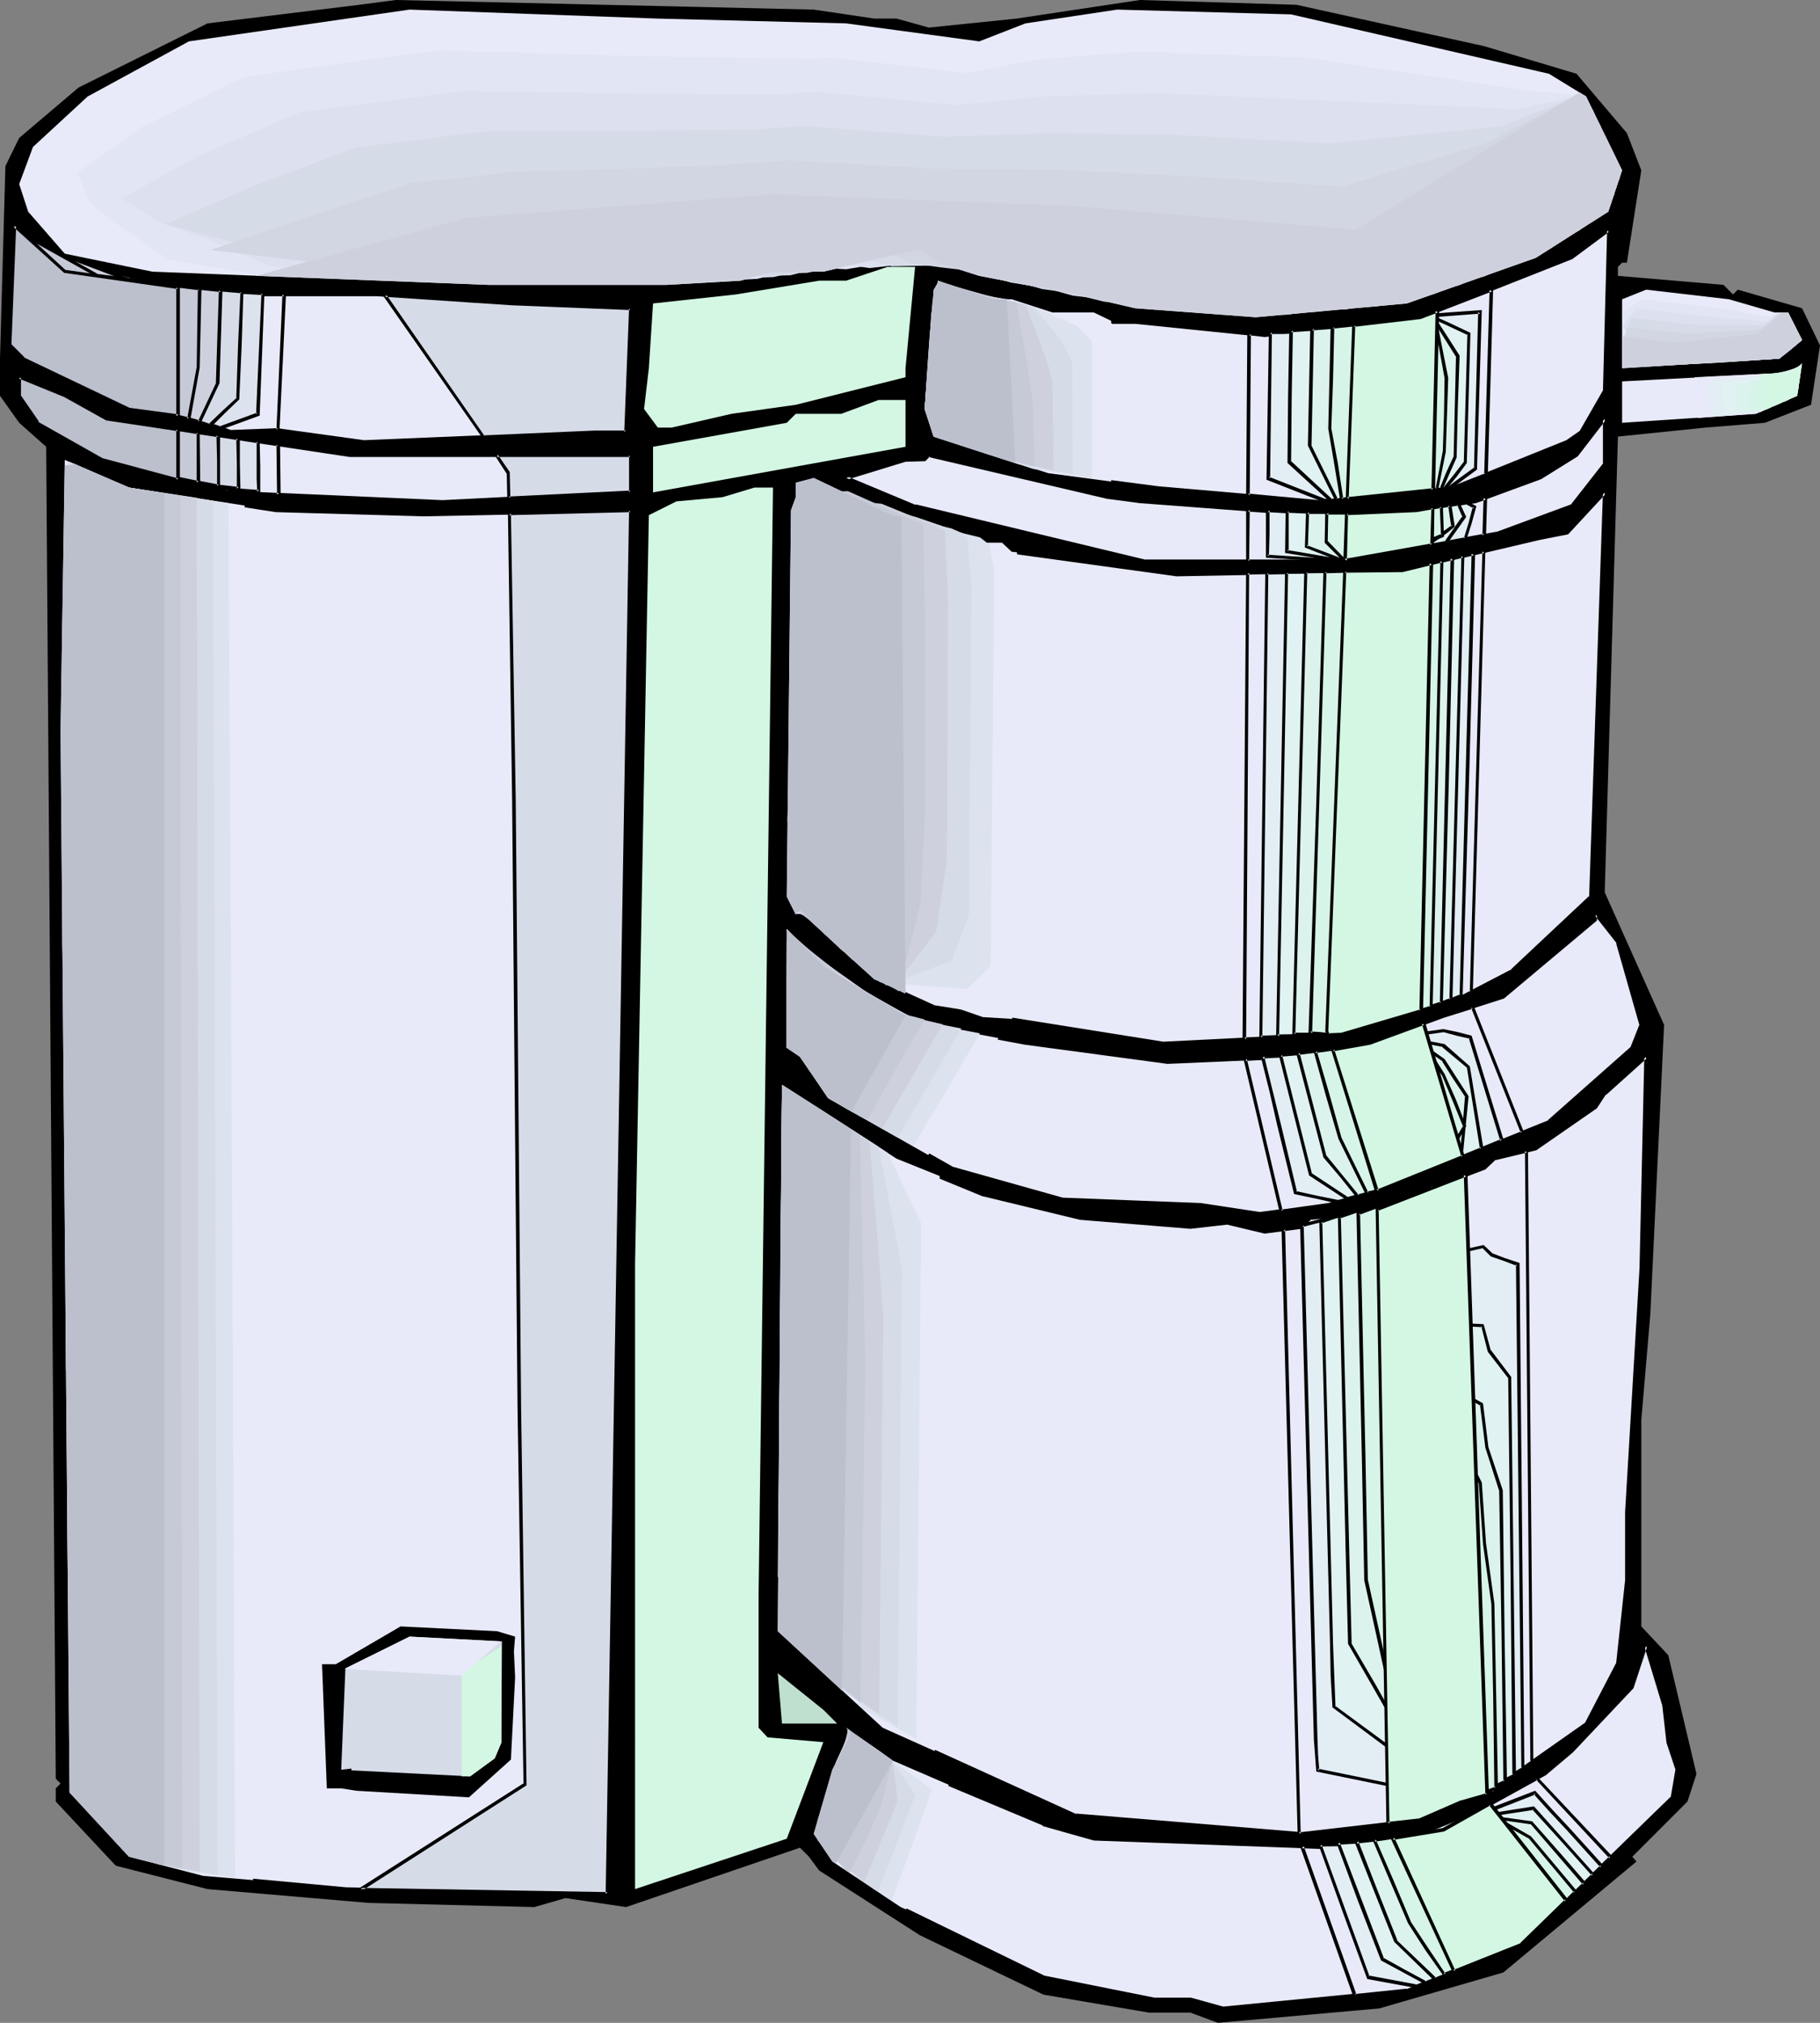 <?xml version="1.0" encoding="UTF-8" standalone="no"?>
<svg
   version="1.0"
   width="129.766mm"
   height="144.184mm"
   id="svg139"
   sodipodi:docname="Coffee Maker 17.wmf"
   xmlns:inkscape="http://www.inkscape.org/namespaces/inkscape"
   xmlns:sodipodi="http://sodipodi.sourceforge.net/DTD/sodipodi-0.dtd"
   xmlns="http://www.w3.org/2000/svg"
   xmlns:svg="http://www.w3.org/2000/svg">
  <rect width="100%" height="100%" fill="#808080" stroke="none"/>
  <sodipodi:namedview
     id="namedview139"
     pagecolor="#ffffff"
     bordercolor="#000000"
     borderopacity="0.25"
     inkscape:showpageshadow="2"
     inkscape:pageopacity="0.0"
     inkscape:pagecheckerboard="0"
     inkscape:deskcolor="#d1d1d1"
     inkscape:document-units="mm" />
  <defs
     id="defs1">
    <pattern
       id="WMFhbasepattern"
       patternUnits="userSpaceOnUse"
       width="6"
       height="6"
       x="0"
       y="0" />
  </defs>
  <path
     style="fill:#000000;fill-opacity:1;fill-rule:evenodd;stroke:none"
     d="m 235.613,5.008 h 5.979 L 250.318,7.432 273.912,5.008 307.201,0 l 42.178,1.292 50.581,11.148 24.886,7.432 13.574,15.995 3.878,10.017 -3.878,24.88 h -1.293 l -1.131,1.131 v 2.423 l 28.442,2.423 2.586,2.585 1.293,-1.292 17.291,5.008 4.848,10.017 -2.424,15.995 -12.443,4.847 -15.998,1.292 -23.594,2.423 -3.555,122.787 15.998,35.705 -3.717,78.034 -2.424,28.435 v 55.577 l 7.272,7.755 7.595,31.989 -2.424,7.432 -14.867,14.864 1.131,1.292 -35.875,29.889 -33.451,9.694 -43.47,3.877 -7.434,-2.747 h -11.15 l -28.442,-4.847 -33.29,-15.995 -27.149,-17.449 -2.747,-3.716 -2.424,-2.423 -46.864,15.995 -16.322,-2.423 -8.403,2.423 -44.763,-1.131 -43.309,-3.716 -24.725,-6.301 -16.16,-17.287 v -3.554 l 1.293,-1.292 -1.293,-1.292 L 12.443,120.363 5.171,113.901 0,106.631 V 96.614 L 1.454,44.753 5.171,37.159 21.17,23.588 55.914,6.301 96.798,1.292 106.656,0 219.291,2.585 Z"
     id="path1" />
  <path
     style="fill:#e8eaf9;fill-opacity:1;fill-rule:evenodd;stroke:none"
     d="m 228.017,6.301 35.875,4.847 12.443,-4.847 24.725,-3.716 46.864,1.292 69.488,15.995 10.019,6.139 9.696,19.872 -3.717,11.148 -19.554,12.44 -34.744,12.279 -40.723,3.716 -32.482,-2.423 -15.998,-3.716 -26.018,-5.008 -11.15,-3.554 -4.848,-3.716 -26.018,6.139 H 208.302 L 199.576,75.611 179.699,76.742 H 131.542 L 41.046,73.187 17.453,68.341 7.595,57.031 5.171,49.599 8.888,39.583 23.594,26.011 50.904,11.148 110.373,2.585 177.275,5.008 Z"
     id="path2" />
  <path
     style="fill:#d3f7e2;fill-opacity:1;fill-rule:evenodd;stroke:none"
     d="m 244.016,99.199 v 2.423 l -29.573,7.432 -17.291,2.423 -16.16,3.716 h -3.717 l -3.717,-5.008 1.293,-10.986 1.131,-17.449 22.301,-2.423 22.462,-3.716 h 7.272 l 11.15,-3.716 h 7.434 z"
     id="path3" />
  <path
     style="fill:#e8eaf9;fill-opacity:1;fill-rule:evenodd;stroke:none"
     d="m 478.174,84.174 h 3.717 l 3.717,7.432 -6.141,5.008 -42.339,2.585 V 80.619 l 6.464,-2.585 22.301,2.585 z"
     id="path4" />
  <path
     style="fill:#e8eaf9;fill-opacity:1;fill-rule:evenodd;stroke:none"
     d="m 473.164,111.478 -36.037,2.423 v -11.148 l 45.894,-2.423 2.586,-2.423 -1.293,8.724 z"
     id="path5" />
  <path
     style="fill:#d3f7e2;fill-opacity:1;fill-rule:evenodd;stroke:none"
     d="m 244.016,120.363 -68.034,12.279 v -12.279 l 36.037,-6.462 2.424,-2.423 h 12.282 l 10.019,-3.716 h 7.272 z"
     id="path6" />
  <path
     style="fill:#e8eaf9;fill-opacity:1;fill-rule:evenodd;stroke:none"
     d="m 62.054,79.327 h 39.592 l 36.037,2.423 32.158,1.292 -1.131,33.282 h -8.726 L 98.091,119.071 34.744,110.185 6.302,96.614 2.747,93.059 3.878,60.747 17.453,73.187 Z m 12.443,58.162 39.592,1.292 55.752,-1.292 -6.141,372.723 -70.619,-1.292 -38.299,-3.554 -20.038,-5.17 -15.998,-17.287 -2.424,-285.964 1.131,-73.026 17.291,7.432 z M 28.765,112.77 17.453,106.631 5.171,101.622 v 5.008 l 4.848,7.27 17.453,10.017 33.451,8.724 58.338,2.423 50.581,-2.423 V 122.625 H 94.374 Z"
     id="path7" />
  <path
     style="fill:#000000;fill-opacity:1;fill-rule:evenodd;stroke:none"
     d="m 62.054,79.811 h 39.592 l 36.037,2.423 32.158,1.292 -0.323,-0.485 -1.293,33.282 0.485,-0.323 h -8.726 l -61.893,2.585 v 0 L 34.906,109.862 v 0 L 6.464,96.291 H 6.626 L 3.07,92.736 v 0.323 L 4.363,60.747 3.555,61.07 17.291,73.511 l 44.763,6.301 0.162,-0.808 -44.602,-6.301 0.162,0.162 L 3.555,59.778 2.262,93.221 l 3.878,3.877 28.442,13.571 63.509,8.724 61.893,-2.585 h 9.05 l 1.293,-34.09 -32.643,-1.292 -36.037,-2.423 h -39.592 0.162 z"
     id="path8" />
  <path
     style="fill:#000000;fill-opacity:1;fill-rule:evenodd;stroke:none"
     d="m 74.336,137.974 h 0.162 l 39.592,1.131 55.752,-1.131 -0.323,-0.485 -6.302,372.723 0.485,-0.485 -70.619,-1.292 h 0.162 l -38.461,-3.554 h 0.162 l -20.038,-5.17 0.162,0.162 -15.998,-17.287 0.162,0.323 -2.424,-285.964 1.131,-73.026 -0.646,0.323 17.291,7.593 39.754,6.139 0.162,-0.808 -39.592,-6.139 v 0 l -17.776,-7.755 -1.293,73.672 2.424,286.126 16.322,17.61 20.038,5.17 v 0 l 38.461,3.554 v 0 l 70.942,1.131 6.302,-373.369 -56.237,1.131 -39.592,-1.131 v 0 z"
     id="path9" />
  <path
     style="fill:#000000;fill-opacity:1;fill-rule:evenodd;stroke:none"
     d="m 28.765,112.285 0.162,0.162 -11.15,-6.139 -13.09,-5.332 v 5.816 l 5.01,7.432 17.614,10.017 33.451,8.886 58.499,2.423 51.066,-2.585 v -10.663 l -75.952,-0.162 v 0 l -65.61,-9.855 -0.162,0.969 65.61,9.855 h 0.162 75.467 l -0.323,-0.485 v 10.017 l 0.323,-0.485 -50.581,2.585 -58.338,-2.585 h 0.162 l -33.451,-8.724 v 0 l -17.453,-9.855 h 0.323 l -5.01,-7.27 0.162,0.323 v -5.008 l -0.646,0.323 12.282,5.008 11.312,6.301 z"
     id="path10" />
  <path
     style="fill:#d3f7e2;fill-opacity:1;fill-rule:evenodd;stroke:none"
     d="m 204.424,429.754 v 35.705 l 2.424,2.585 15.029,1.292 -9.858,26.011 -40.885,13.571 V 340.572 l 3.717,-201.79 7.434,-3.716 12.443,-1.131 8.565,-2.585 h 5.01 z"
     id="path11" />
  <path
     style="fill:#000000;fill-opacity:1;fill-rule:evenodd;stroke:none"
     d="m 138.814,440.902 -0.323,3.877 0.323,7.109 -1.131,22.134 -11.312,10.178 -30.381,-1.777 -4.04,-0.646 H 88.072 L 86.779,448.334 h 3.717 l 17.453,-10.178 26.018,1.292 z"
     id="path12" />
  <path
     style="fill:#d6dbe8;fill-opacity:1;fill-rule:evenodd;stroke:none"
     d="m 133.32,473.699 -6.626,4.847 -31.997,-1.616 v -0.485 l -2.747,0.323 1.131,-27.304 17.291,-8.563 24.886,1.292 -0.162,27.304 z"
     id="path13" />
  <path
     style="fill:#e8eaf9;fill-opacity:1;fill-rule:evenodd;stroke:none"
     d="m 425.977,116.324 -3.555,2.747 -31.027,12.279 -35.875,3.716 -43.147,-3.716 -29.896,-3.877 -30.866,-9.855 -2.424,-7.432 2.424,-32.151 1.131,-1.292 v -1.131 l 14.867,5.008 h 5.01 l 10.989,3.554 h 11.15 l 5.01,2.585 h 6.141 l 34.906,3.554 42.016,-4.847 40.723,-15.995 9.858,-7.432 -0.97,43.46 z m 23.594,353.012 2.424,7.432 -1.293,7.432 -40.723,39.583 -30.866,12.44 -49.611,4.847 -8.726,-2.423 h -9.696 l -29.896,-6.139 -38.461,-18.741 -18.422,-12.279 -5.01,-7.432 5.01,-17.287 5.01,-9.855 -1.293,-1.454 12.282,8.724 40.885,17.287 13.574,3.877 65.771,2.423 28.442,-4.847 27.31,-15.025 7.272,-6.139 16.322,-17.287 3.717,-11.148 4.848,15.995 z m -11.15,-62.04 3.878,-65.594 1.293,-57.031 -11.15,10.017 -2.424,3.554 -16.16,11.309 -11.15,2.585 -2.747,2.423 -31.997,12.44 -14.867,1.131 -2.424,2.585 -9.858,1.131 -10.019,-2.423 -10.019,1.292 -29.573,-2.585 -26.018,-6.301 -23.594,-9.694 -30.866,-19.872 -1.131,147.183 28.28,26.011 52.035,23.588 60.762,5.008 32.158,-3.716 10.989,-5.008 8.888,-2.423 3.555,-3.716 21.17,-14.864 8.565,-15.995 2.424,-22.457 z m 3.878,-131.188 -2.424,6.139 -22.462,19.872 -45.733,18.58 -13.736,3.877 -18.422,2.423 -16.16,-2.423 -37.168,-1.454 -29.896,-8.563 -33.128,-18.741 -7.595,-11.148 -3.555,-2.423 v -31.989 l 9.858,10.017 19.715,11.956 8.726,3.877 26.018,5.008 38.299,5.008 33.29,-1.454 21.17,-3.554 19.877,-7.432 16.16,-5.008 24.886,-20.841 v -1.454 l 5.979,7.593 z m -186.001,-133.773 -15.998,-3.554 -21.008,-10.017 -4.848,1.292 v 3.877 l -1.293,3.554 -1.131,104.046 2.424,4.847 1.131,-1.292 5.171,5.17 14.867,13.571 15.998,7.27 61.893,10.017 48.157,-2.423 29.734,-8.886 16.16,-8.401 21.17,-19.872 3.717,-108.893 -10.019,10.986 -7.434,1.454 -37.168,8.563 -60.762,1.131 -44.44,-6.139 -2.586,-2.423 h -4.848 z m 167.256,-5.978 -19.715,7.27 -42.178,7.593 h -53.328 l -61.731,-14.864 -18.584,-7.593 15.998,-4.847 h 5.171 l 1.131,-1.292 48.318,11.309 8.565,1.131 47.187,3.716 27.149,-1.292 15.998,-2.423 17.453,-6.301 9.858,-6.139 7.595,-9.855 v 12.279 z"
     id="path14" />
  <path
     style="fill:#000000;fill-opacity:1;fill-rule:evenodd;stroke:none"
     d="m 425.654,116.163 0.162,-0.162 -3.717,2.585 v 0 l -30.866,12.44 h 0.162 l -35.875,3.716 v 0 l -43.147,-3.716 -29.896,-3.877 h 0.162 l -31.027,-10.017 0.323,0.323 -2.424,-7.27 v 0.162 l 2.424,-32.312 v 0.323 l 1.293,-1.454 v -1.292 l -0.646,0.323 15.029,5.17 h 5.01 -0.162 l 11.15,3.554 h 11.15 -0.162 l 5.171,2.585 h 6.141 v 0 l 34.906,3.554 42.016,-4.847 40.885,-16.156 10.019,-7.432 -0.646,-0.323 -1.131,43.46 v -0.323 l -6.302,10.986 0.646,0.485 6.464,-10.986 1.131,-44.591 -10.666,8.078 0.162,-0.162 -40.885,16.156 h 0.162 l -42.016,4.847 h 0.162 l -34.744,-3.716 h -0.162 -6.141 l 0.323,0.162 -5.171,-2.585 h -11.312 0.162 l -10.989,-3.716 h -5.171 0.162 l -15.514,-5.17 v 1.777 l 0.162,-0.323 -1.293,1.454 -2.424,32.474 2.586,7.593 31.027,10.017 29.896,3.877 43.309,3.716 36.037,-3.716 31.027,-12.44 3.717,-2.747 z"
     id="path15" />
  <path
     style="fill:#000000;fill-opacity:1;fill-rule:evenodd;stroke:none"
     d="m 449.086,469.498 2.424,7.27 v -0.162 l -1.293,7.593 0.162,-0.323 -40.723,39.583 h 0.162 l -30.866,12.44 0.162,-0.162 -49.611,4.847 h 0.162 l -8.726,-2.423 h -9.858 v 0 l -29.896,-5.978 h 0.162 l -38.461,-18.741 h 0.162 l -18.422,-12.44 v 0.162 l -5.01,-7.27 0.162,0.323 5.01,-17.449 -0.162,0.162 5.171,-10.017 -1.454,-1.777 -0.646,0.808 12.443,8.724 40.885,17.126 v 0.162 l 13.736,3.877 65.771,2.423 28.603,-4.847 27.472,-15.187 7.272,-6.139 16.322,-17.287 3.717,-11.309 h -0.808 l 4.848,15.995 v 0 l 1.131,10.017 0.97,-0.162 -1.293,-10.017 v 0 l -5.171,-17.449 -4.202,12.602 0.162,-0.323 -16.322,17.287 -7.272,6.139 0.162,-0.162 -27.31,15.025 h 0.162 l -28.603,4.847 h 0.162 l -65.771,-2.423 h 0.162 l -13.574,-3.877 v 0.162 l -40.885,-17.287 h 0.162 l -15.352,-10.825 3.717,4.201 -0.162,-0.485 -5.01,9.694 -5.01,17.772 5.171,7.593 18.422,12.279 h 0.162 l 38.461,18.903 30.058,6.139 h 9.696 -0.162 l 8.888,2.262 49.773,-4.685 30.866,-12.44 41.046,-39.906 1.293,-7.755 -2.424,-7.432 v 0.162 z"
     id="path16" />
  <path
     style="fill:#000000;fill-opacity:1;fill-rule:evenodd;stroke:none"
     d="m 438.905,407.297 3.878,-65.594 1.131,-58.001 -11.797,10.663 -2.586,3.716 0.162,-0.162 -16.16,11.148 h 0.162 l -11.312,2.747 -2.747,2.423 h 0.162 l -31.997,12.279 v 0 l -14.867,1.292 -2.586,2.585 0.323,-0.162 -10.019,1.131 h 0.162 l -10.019,-2.423 -10.019,1.292 h 0.162 l -29.734,-2.585 v 0 l -26.018,-6.139 h 0.162 l -23.594,-9.694 v 0 l -31.512,-20.357 -1.131,148.152 28.603,26.335 52.035,23.588 60.923,5.008 32.158,-3.877 11.312,-4.847 h -0.162 l 8.888,-2.585 3.717,-3.716 v 0.162 l 21.17,-15.025 8.726,-16.318 2.424,-22.457 v 0 -18.58 h -0.97 v 18.58 -0.162 l -2.424,22.457 v -0.162 l -8.403,16.156 0.162,-0.162 -21.17,14.864 h -0.162 l -3.555,3.716 0.162,-0.162 -8.726,2.585 h -0.162 l -11.15,4.847 h 0.162 l -31.997,3.716 v 0 l -60.762,-5.008 0.162,0.162 -51.874,-23.588 v 0 l -28.28,-26.011 v 0.323 l 1.293,-147.183 -0.808,0.323 30.866,20.034 23.594,9.694 h 0.162 l 26.018,6.301 v 0 l 29.734,2.423 10.019,-1.131 h -0.162 l 10.181,2.423 10.019,-1.292 2.586,-2.585 -0.323,0.162 15.029,-1.292 32.158,-12.279 2.747,-2.585 -0.323,0.162 11.312,-2.747 16.322,-11.309 2.424,-3.716 v 0.162 l 11.15,-10.017 -0.808,-0.323 -1.293,57.031 -3.878,65.594 z"
     id="path17" />
  <path
     style="fill:#000000;fill-opacity:1;fill-rule:evenodd;stroke:none"
     d="m 441.814,276.27 v -0.323 l -2.424,6.139 0.162,-0.162 -22.462,19.872 h 0.162 l -45.733,18.418 v 0 l -13.574,3.877 v 0 l -18.584,2.423 h 0.162 l -15.998,-2.423 h -0.162 l -37.168,-1.454 h 0.162 l -29.896,-8.401 h 0.162 l -33.128,-18.741 0.162,0.162 -7.757,-11.309 -3.717,-2.423 0.323,0.323 v -31.989 l -0.808,0.323 10.019,10.017 19.554,12.117 v 0 l 8.888,3.877 26.018,4.847 38.461,5.17 v 0 l 33.29,-1.454 h 0.162 l 21.17,-3.716 19.877,-7.27 16.16,-5.17 25.048,-21.003 v -1.616 l -0.646,0.162 5.979,7.593 h -0.162 l 6.302,22.134 0.97,-0.162 -6.464,-22.296 -6.787,-8.724 v 2.747 l 0.162,-0.323 -24.886,20.841 0.162,-0.162 -15.998,5.008 -19.877,7.432 v 0 l -21.17,3.554 v 0 l -33.29,1.454 h 0.162 l -38.461,-5.008 -25.856,-5.008 v 0.162 l -8.726,-3.877 v 0 l -19.554,-12.117 v 0.162 l -10.666,-10.825 v 33.282 l 3.878,2.747 -0.162,-0.162 7.595,11.148 33.29,18.903 30.058,8.401 37.168,1.454 v 0 l 16.16,2.423 18.584,-2.423 v 0 l 13.736,-3.877 v 0 l 45.894,-18.418 22.462,-20.034 2.586,-6.462 z"
     id="path18" />
  <path
     style="fill:#000000;fill-opacity:1;fill-rule:evenodd;stroke:none"
     d="m 256.459,141.851 -15.998,-3.554 v 0 l -21.17,-10.017 -5.333,1.454 v 4.201 -0.162 l -1.293,3.716 -1.131,104.207 2.747,5.332 1.616,-1.616 h -0.646 l 5.171,5.17 14.867,13.733 16.16,7.27 62.054,9.855 48.157,-2.423 30.058,-8.724 15.998,-8.401 21.331,-20.195 3.878,-110.347 -10.827,11.956 0.162,-0.162 -7.272,1.454 v 0 l -37.33,8.563 h 0.162 l -60.762,1.131 h 0.162 l -44.44,-5.978 h 0.162 l -2.747,-2.585 h -5.01 l 0.162,0.162 -8.888,-4.039 -0.323,0.808 8.888,4.039 h 5.01 l -0.323,-0.162 2.747,2.585 44.602,6.139 v 0 l 60.923,-1.131 37.168,-8.724 v 0 l 7.434,-1.454 10.181,-10.986 -0.808,-0.323 -3.717,108.893 0.162,-0.323 -21.17,19.872 h 0.162 l -16.16,8.401 h 0.162 l -29.896,8.724 h 0.162 l -48.157,2.423 v 0 l -61.893,-9.855 h 0.162 l -15.998,-7.27 h 0.162 l -14.867,-13.571 -5.494,-5.332 -1.454,1.454 0.646,0.162 -2.424,-4.847 0.162,0.162 1.131,-104.046 v 0.162 l 1.293,-3.716 v -3.877 l -0.323,0.485 4.848,-1.292 -0.323,-0.162 21.008,10.017 16.16,3.716 -0.162,-0.162 z"
     id="path19" />
  <path
     style="fill:#000000;fill-opacity:1;fill-rule:evenodd;stroke:none"
     d="m 423.23,136.035 0.162,-0.162 -19.715,7.27 h 0.162 l -42.339,7.593 h 0.162 -53.328 0.162 l -61.731,-14.864 v 0.162 l -18.584,-7.755 v 0.969 l 15.837,-4.847 v 0 l 5.333,-0.162 1.293,-1.292 -0.485,0.162 48.318,11.309 h 0.162 l 8.565,1.131 47.026,3.554 h 0.162 l 27.149,-1.131 h 0.162 l 15.998,-2.423 17.614,-6.462 9.858,-6.139 7.595,-9.855 -0.808,-0.323 v 12.279 -0.162 l -8.726,11.148 0.646,0.646 8.888,-11.471 v -13.733 l -8.403,10.986 0.162,-0.162 -9.696,5.978 h 0.162 l -17.453,6.462 v 0 l -15.998,2.423 v 0 l -27.149,1.131 v 0 l -47.187,-3.554 -8.565,-1.292 h 0.162 l -48.642,-11.309 -1.293,1.454 0.323,-0.162 h -5.333 l -17.13,5.17 19.715,8.078 v 0.162 l 61.893,14.702 h 53.328 l 42.339,-7.593 v 0 l 19.877,-7.27 z"
     id="path20" />
  <path
     style="fill:#bfe0ce;fill-opacity:1;fill-rule:evenodd;stroke:none"
     d="m 225.593,464.328 h -14.867 l -1.131,-13.571 12.282,9.855 z"
     id="path21" />
  <path
     style="fill:#e8eaf9;fill-opacity:1;fill-rule:evenodd;stroke:none"
     d="M 76.598,79.327 H 62.054 L 18.099,73.995 17.453,73.187 4.525,61.878 2.747,93.059 6.302,96.614 62.216,116.163 74.821,115.84 Z m -47.834,33.443 46.218,6.947 0.162,13.571 -14.221,-0.646 -33.451,-8.724 -17.453,-10.017 -4.848,-7.27 v -5.008 l 12.282,5.008 z"
     id="path22" />
  <path
     style="fill:#000000;fill-opacity:1;fill-rule:evenodd;stroke:none"
     d="m 77.083,79.004 h -15.029 0.162 l -44.117,-5.493 0.323,0.323 -0.646,-0.969 -13.574,-11.956 -1.939,32.151 3.878,4.039 55.914,19.549 13.251,-0.485 1.778,-37.159 -0.97,0.323 -1.616,36.513 0.323,-0.485 -12.605,0.485 v 0 L 6.464,96.129 6.626,96.291 3.07,92.736 v 0.323 L 5.01,61.878 4.202,62.201 17.13,73.511 v -0.162 l 0.646,1.131 44.278,5.332 v 0 h 14.544 l -0.485,-0.485 z"
     id="path23" />
  <path
     style="fill:#000000;fill-opacity:1;fill-rule:evenodd;stroke:none"
     d="m 28.603,113.255 46.218,6.947 -0.323,-0.485 0.162,13.571 0.485,-0.485 -14.221,-0.646 h 0.162 l -33.451,-8.724 v 0 l -17.453,-9.855 h 0.323 l -5.01,-7.27 0.162,0.323 v -5.008 l -0.646,0.323 12.282,5.008 11.312,6.301 0.323,-0.808 -11.15,-6.139 -13.09,-5.332 v 5.816 l 5.01,7.432 17.614,10.017 33.451,8.886 14.867,0.646 -0.162,-14.379 -46.702,-7.109 0.162,0.162 z"
     id="path24" />
  <path
     style="fill:#dde2ef;fill-opacity:1;fill-rule:evenodd;stroke:none"
     d="M 70.781,79.004 62.054,78.681 53.166,78.196 34.259,74.803 15.19,71.41 14.706,73.834 4.202,68.179 3.878,80.942 3.394,93.706 l 4.363,2.908 4.363,2.747 23.594,8.078 23.594,7.917 10.181,-3.716 z m -42.016,33.766 40.885,6.139 v 6.786 3.393 3.393 l -6.626,-0.485 -6.787,-0.646 -14.382,-3.716 -14.382,-3.716 -8.726,-5.008 -8.726,-5.008 -4.848,-7.27 v -5.008 l 6.141,2.423 6.141,2.585 z"
     id="path25" />
  <path
     style="fill:#000000;fill-opacity:1;fill-rule:evenodd;stroke:none"
     d="M 71.266,78.681 62.054,78.196 53.166,77.711 v 0 l -18.907,-3.393 -19.392,-3.393 -0.646,2.908 0.646,-0.323 -11.15,-5.978 -0.323,13.41 -0.323,13.086 4.363,2.908 4.525,2.908 47.349,15.995 10.666,-3.877 1.293,-33.282 -0.808,0.323 -1.454,32.635 0.323,-0.485 -10.181,3.716 h 0.323 L 12.282,98.876 v 0.162 L 7.918,96.129 3.717,93.383 3.878,93.706 4.363,80.942 4.686,68.179 l -0.646,0.485 10.989,5.816 0.646,-3.07 -0.485,0.485 18.907,3.393 18.907,3.393 h 0.162 l 8.888,0.323 8.726,0.485 -0.323,-0.485 z"
     id="path26" />
  <path
     style="fill:#000000;fill-opacity:1;fill-rule:evenodd;stroke:none"
     d="m 28.603,113.255 40.885,6.139 -0.323,-0.485 v 6.786 3.393 l 0.162,3.393 0.485,-0.485 -6.787,-0.485 -6.787,-0.485 h 0.162 L 42.016,127.149 27.634,123.433 v 0 l -8.565,-4.847 -8.888,-5.008 h 0.323 l -5.01,-7.27 0.162,0.323 v -5.008 l -0.646,0.323 6.141,2.423 6.141,2.585 11.312,6.301 0.323,-0.808 -11.15,-6.139 -6.141,-2.585 -6.949,-2.747 v 5.816 l 5.01,7.432 8.888,5.008 8.726,5.008 14.382,3.877 14.382,3.716 6.787,0.485 7.272,0.646 v -3.877 -3.393 l -0.162,-7.109 -41.208,-6.301 0.162,0.162 z"
     id="path27" />
  <path
     style="fill:#d6dbe8;fill-opacity:1;fill-rule:evenodd;stroke:none"
     d="M 65.286,78.681 44.278,76.903 12.443,68.664 l -0.485,5.978 -8.08,-0.323 0.162,10.178 0.162,10.017 6.787,3.877 6.787,3.716 38.784,12.44 3.717,-3.554 3.878,-3.554 0.485,-14.379 z m -36.522,34.09 17.776,2.747 17.614,2.585 0.162,6.786 v 6.786 l -12.766,-1.454 -5.979,-1.616 -5.979,-1.454 -12.12,-3.231 -8.726,-5.008 -8.726,-5.008 -4.848,-7.27 v -5.008 l 6.141,2.423 6.141,2.585 z"
     id="path28" />
  <path
     style="fill:#000000;fill-opacity:1;fill-rule:evenodd;stroke:none"
     d="M 65.61,78.196 44.278,76.419 h 0.162 l -32.482,-8.24 -0.485,6.462 0.485,-0.485 -8.565,-0.323 0.162,10.663 0.162,10.34 7.11,3.877 6.787,3.716 39.107,12.763 3.878,-3.877 3.878,-3.716 0.646,-14.541 0.485,-14.864 -0.808,0.485 -0.646,14.379 -0.485,14.379 0.162,-0.323 -3.878,3.554 -3.717,3.554 h 0.485 L 17.938,101.622 v 0 L 11.15,97.906 4.363,94.19 4.686,94.514 4.525,84.497 4.363,74.318 3.878,74.803 l 8.403,0.323 0.646,-6.301 -0.646,0.323 31.835,8.078 v 0 l 21.008,1.777 -0.323,-0.323 z"
     id="path29" />
  <path
     style="fill:#000000;fill-opacity:1;fill-rule:evenodd;stroke:none"
     d="m 28.603,113.255 17.776,2.585 17.776,2.747 -0.485,-0.485 0.162,6.786 v 6.786 l 0.485,-0.485 -12.605,-1.454 v 0 l -5.979,-1.454 -5.979,-1.616 -12.12,-3.231 v 0 l -8.565,-4.847 -8.888,-5.008 h 0.323 l -5.01,-7.27 0.162,0.323 v -5.008 l -0.646,0.323 6.141,2.423 6.141,2.585 11.312,6.301 0.323,-0.808 -11.15,-6.139 -6.141,-2.585 -6.949,-2.747 v 5.816 l 5.01,7.432 8.888,5.008 8.726,5.008 12.12,3.231 5.979,1.616 6.141,1.616 v 0 l 13.251,1.454 -0.162,-7.27 v -7.109 l -18.099,-2.747 -17.776,-2.747 0.162,0.162 z"
     id="path30" />
  <path
     style="fill:#ced1dd;fill-opacity:1;fill-rule:evenodd;stroke:none"
     d="M 59.469,78.196 47.51,76.903 41.37,76.257 35.39,75.611 22.462,70.764 9.534,66.079 l -0.485,9.209 -2.909,2.747 -2.747,2.585 0.808,7.27 0.646,7.432 18.584,9.532 30.219,8.886 5.01,-10.502 z m -30.704,34.574 30.058,4.524 v 6.786 6.786 l -5.818,-0.969 -5.979,-0.969 -9.696,-2.423 -9.858,-2.585 -8.726,-5.008 -8.726,-5.008 -4.848,-7.27 v -5.008 l 6.141,2.423 6.141,2.585 z"
     id="path31" />
  <path
     style="fill:#000000;fill-opacity:1;fill-rule:evenodd;stroke:none"
     d="M 59.954,77.873 47.51,76.58 41.37,75.934 35.39,75.288 h 0.162 L 22.624,70.441 9.211,65.594 8.565,75.288 8.726,75.126 5.818,77.711 l -2.747,2.747 0.646,7.432 0.808,7.593 18.746,9.694 30.704,9.047 5.171,-10.986 0.808,-25.365 -0.97,0.323 -0.808,25.042 0.162,-0.323 -5.01,10.663 0.485,-0.323 -30.219,-8.886 v 0 L 5.171,94.837 5.333,95.16 4.686,87.89 3.878,80.619 l -0.162,0.323 2.747,-2.585 3.07,-2.747 0.485,-9.532 -0.485,0.485 12.928,4.685 12.766,4.847 6.141,0.646 5.979,0.646 12.12,1.292 -0.485,-0.485 z"
     id="path32" />
  <path
     style="fill:#000000;fill-opacity:1;fill-rule:evenodd;stroke:none"
     d="m 28.603,113.255 30.219,4.524 -0.485,-0.485 0.162,6.786 v 6.786 l 0.485,-0.323 -5.979,-1.131 -5.979,-0.808 h 0.162 l -9.696,-2.585 -9.858,-2.585 v 0 l -8.565,-4.847 -8.888,-5.008 h 0.323 l -5.01,-7.27 0.162,0.323 v -5.008 l -0.646,0.323 6.141,2.423 6.141,2.585 11.312,6.301 0.323,-0.808 -11.15,-6.139 -6.141,-2.585 -6.949,-2.747 v 5.816 l 5.01,7.432 8.888,5.008 8.726,5.008 9.858,2.747 9.696,2.423 v 0 l 5.979,0.969 6.464,0.969 v -7.27 -7.109 l -30.542,-4.685 0.162,0.162 z"
     id="path33" />
  <path
     style="fill:#c6c9d6;fill-opacity:1;fill-rule:evenodd;stroke:none"
     d="M 53.813,77.873 26.502,74.318 6.787,63.494 6.464,69.795 6.141,76.096 3.07,86.759 l 2.586,9.209 11.797,5.816 5.818,2.908 5.818,2.908 10.989,2.585 10.827,2.747 2.424,-14.056 0.323,-10.502 z m -25.048,34.897 12.282,1.777 12.282,1.939 0.162,13.571 -11.15,-2.262 -7.434,-1.939 -7.434,-1.939 -8.726,-5.008 -8.726,-5.008 -4.848,-7.27 v -5.008 l 6.141,2.423 6.141,2.585 z"
     id="path34" />
  <path
     style="fill:#000000;fill-opacity:1;fill-rule:evenodd;stroke:none"
     d="M 54.298,77.388 26.502,73.834 26.664,73.995 6.464,62.686 5.979,69.795 5.818,76.096 v -0.162 l -3.232,10.825 2.747,9.532 11.797,5.816 5.979,2.908 5.979,3.07 10.827,2.585 11.312,2.747 2.586,-14.379 v -0.162 l 0.485,-21.488 -0.97,0.485 -0.323,21.003 v 0 l -2.586,14.056 0.485,-0.485 -10.666,-2.585 -10.989,-2.747 0.162,0.162 -5.979,-3.07 L 17.614,101.461 5.818,95.644 6.141,95.806 3.555,86.759 v 0.162 L 6.626,76.096 6.949,69.795 7.272,63.494 6.626,63.817 26.341,74.803 53.651,78.196 53.328,77.873 Z"
     id="path35" />
  <path
     style="fill:#000000;fill-opacity:1;fill-rule:evenodd;stroke:none"
     d="m 28.603,113.255 12.443,1.777 12.282,1.939 -0.323,-0.485 v 13.571 l 0.485,-0.485 -10.989,-2.262 v 0 l -7.434,-1.939 -7.434,-1.939 v 0 l -8.565,-4.847 -8.888,-5.008 h 0.323 l -5.01,-7.27 0.162,0.323 v -5.008 l -0.646,0.323 6.141,2.423 6.141,2.585 11.312,6.301 0.323,-0.808 -11.15,-6.139 -6.141,-2.585 -6.949,-2.747 v 5.816 l 5.01,7.432 8.888,5.008 8.726,5.008 7.595,2.1 7.434,1.939 v 0 l 11.635,2.423 -0.162,-14.541 -12.605,-1.939 -12.443,-1.939 0.162,0.162 z"
     id="path36" />
  <path
     style="fill:#bcbfcc;fill-opacity:1;fill-rule:evenodd;stroke:none"
     d="M 47.995,77.388 17.453,73.187 3.878,60.747 2.747,93.059 l 3.555,3.554 28.442,13.571 13.251,1.939 z m -19.23,35.382 19.23,2.908 v 13.571 l -20.523,-5.332 -17.453,-10.017 -4.848,-7.27 v -5.008 l 12.282,5.008 z"
     id="path37" />
  <path
     style="fill:#000000;fill-opacity:1;fill-rule:evenodd;stroke:none"
     d="M 48.48,77.065 17.614,72.703 17.776,72.864 3.555,59.778 2.262,93.221 6.141,97.099 34.582,110.67 48.48,112.608 V 77.065 l -0.97,0.323 v 34.736 l 0.646,-0.485 -13.251,-1.777 v 0 L 6.464,96.291 H 6.626 L 3.07,92.736 v 0.323 L 4.363,60.747 3.555,61.07 17.291,73.511 l 30.704,4.362 -0.485,-0.485 z"
     id="path38" />
  <path
     style="fill:#000000;fill-opacity:1;fill-rule:evenodd;stroke:none"
     d="m 28.603,113.255 19.392,2.908 -0.485,-0.485 v 13.571 l 0.646,-0.323 -20.523,-5.493 v 0 l -17.453,-9.855 h 0.323 l -5.01,-7.27 0.162,0.323 v -5.008 l -0.646,0.323 12.282,5.008 11.312,6.301 0.323,-0.808 -11.15,-6.139 -13.09,-5.332 v 5.816 l 5.01,7.432 17.614,10.017 21.17,5.655 V 115.355 l -19.715,-3.07 0.162,0.162 z"
     id="path39" />
  <path
     style="fill:#e8eaf9;fill-opacity:1;fill-rule:evenodd;stroke:none"
     d="m 68.195,506.496 -13.413,-1.131 -20.038,-5.17 -15.998,-17.287 -2.424,-285.964 1.131,-73.026 17.291,7.432 31.189,4.847 z"
     id="path40" />
  <path
     style="fill:#dde2ef;fill-opacity:1;fill-rule:evenodd;stroke:none"
     d="m 63.347,505.849 -6.302,-0.808 -6.302,-0.808 -19.23,-7.432 -6.626,-35.544 -6.626,-35.544 -0.808,-121.494 -0.808,-121.494 0.646,-29.243 0.808,-29.243 16.645,7.109 13.413,2.262 13.413,1.939 0.97,185.15 z"
     id="path41" />
  <path
     style="fill:#d6dbe8;fill-opacity:1;fill-rule:evenodd;stroke:none"
     d="m 58.661,505.042 -5.979,-0.969 -5.818,-0.808 -9.211,-5.008 -9.211,-4.847 -5.333,-62.524 -5.333,-62.363 -0.97,-200.175 1.939,-43.945 8.08,3.554 7.918,3.393 22.624,3.554 0.646,185.15 z"
     id="path42" />
  <path
     style="fill:#ced1dd;fill-opacity:1;fill-rule:evenodd;stroke:none"
     d="m 53.813,504.234 -5.494,-0.969 -2.747,-0.485 -2.747,-0.485 -8.726,-6.139 -8.888,-6.301 -7.918,-178.364 -0.162,-157.361 2.262,-29.404 15.352,6.624 18.261,2.747 z"
     id="path43" />
  <path
     style="fill:#c6c9d6;fill-opacity:1;fill-rule:evenodd;stroke:none"
     d="m 49.126,503.426 -10.342,-2.262 -8.403,-7.27 -8.403,-7.593 -5.171,-232.164 0.485,-114.547 2.586,-14.702 7.434,3.231 7.434,3.231 6.949,1.131 6.949,1.131 0.162,184.827 0.162,92.575 z"
     id="path44" />
  <path
     style="fill:#bcbfcc;fill-opacity:1;fill-rule:evenodd;stroke:none"
     d="m 44.278,502.618 -9.534,-2.423 -15.998,-17.287 -2.424,-285.964 1.131,-71.572 3.07,-0.162 14.221,6.139 9.534,1.616 z"
     id="path45" />
  <path
     style="fill:#e8eaf9;fill-opacity:1;fill-rule:evenodd;stroke:none"
     d="m 299.444,129.734 -16.968,-2.262 -30.866,-9.855 -2.424,-7.432 2.424,-32.151 1.131,-1.292 v -1.131 l 14.867,5.008 h 5.01 l 10.989,3.554 h 11.15 l 4.686,2.262 z"
     id="path46" />
  <path
     style="fill:#dde2ef;fill-opacity:1;fill-rule:evenodd;stroke:none"
     d="m 294.273,128.765 -15.837,-2.423 -13.413,-4.362 -13.413,-4.362 -2.424,-7.432 0.97,-14.379 1.131,-14.541 0.646,-2.1 0.485,-2.1 0.162,-0.646 0.162,-0.646 5.979,1.939 5.818,1.939 3.555,0.485 3.555,0.485 4.686,1.454 4.848,1.616 9.211,4.201 1.939,2.1 1.939,1.939 v 18.418 z"
     id="path47" />
  <path
     style="fill:#d6dbe8;fill-opacity:1;fill-rule:evenodd;stroke:none"
     d="m 289.102,127.795 -14.706,-2.747 -22.786,-7.432 -2.424,-7.432 0.97,-12.763 0.808,-12.925 0.646,-3.554 0.646,-3.716 0.323,-0.646 0.162,-0.646 4.363,1.292 4.525,1.454 4.525,0.969 2.262,0.485 2.262,0.485 4.04,1.131 4.04,1.131 3.555,4.362 3.555,4.362 3.07,5.816 z"
     id="path48" />
  <path
     style="fill:#ced1dd;fill-opacity:1;fill-rule:evenodd;stroke:none"
     d="m 283.931,126.826 -6.626,-1.616 -6.787,-1.454 -9.534,-3.07 -9.373,-3.07 -2.424,-7.432 0.808,-11.148 0.808,-11.471 0.646,-5.008 0.485,-5.008 0.323,-0.646 0.485,-0.646 2.909,0.646 3.07,0.646 10.827,3.07 6.787,1.454 2.586,6.624 2.424,6.624 1.293,3.716 0.97,3.877 z"
     id="path49" />
  <path
     style="fill:#c6c9d6;fill-opacity:1;fill-rule:evenodd;stroke:none"
     d="m 278.76,125.695 -3.07,-0.808 -3.07,-0.808 -6.141,-1.616 -14.867,-4.847 -2.424,-7.432 1.293,-19.226 0.646,-6.624 0.646,-6.624 0.97,-1.131 h 2.909 l 6.464,2.1 6.464,1.939 2.747,0.323 2.586,0.485 3.07,17.61 1.293,9.209 0.323,8.724 z"
     id="path50" />
  <path
     style="fill:#bcbfcc;fill-opacity:1;fill-rule:evenodd;stroke:none"
     d="m 273.588,124.726 -21.978,-7.109 -2.424,-7.432 2.424,-32.151 1.131,-1.292 v -1.131 l 14.867,5.008 h 3.717 z"
     id="path51" />
  <path
     style="fill:#e8eaf9;fill-opacity:1;fill-rule:evenodd;stroke:none"
     d="m 256.297,142.336 8.888,3.877 h 4.848 l 2.586,2.423 1.454,0.162 -1.293,125.695 -7.918,-0.485 -29.25,-10.178 -14.867,-13.571 -5.171,-5.17 -1.131,1.292 -2.424,-4.847 1.131,-104.046 1.293,-3.554 v -3.877 l 4.848,-1.292 21.008,10.017 z"
     id="path52" />
  <path
     style="fill:#dde2ef;fill-opacity:1;fill-rule:evenodd;stroke:none"
     d="m 264.054,144.759 1.293,0.969 1.293,1.131 1.293,6.462 -0.97,106.954 -6.302,6.139 -11.797,-0.808 -11.635,-0.969 -6.787,-5.816 -6.787,-5.816 -3.555,-3.393 -3.394,-3.393 h -1.131 -0.97 l -0.485,-0.969 -0.485,-0.969 -1.131,-1.777 0.485,-84.174 0.485,-4.039 0.485,-4.201 v -8.24 l 4.04,-6.139 8.565,1.454 8.403,1.292 6.464,1.131 6.626,1.131 v -0.808 l 3.878,1.454 4.04,1.292 4.04,1.131 z"
     id="path53" />
  <path
     style="fill:#d6dbe8;fill-opacity:1;fill-rule:evenodd;stroke:none"
     d="m 258.075,143.144 2.586,1.777 1.131,12.925 -0.646,88.374 -4.686,12.602 -17.614,6.624 -5.979,-4.847 -6.302,-4.847 -8.888,-8.563 -1.293,-0.646 -1.454,-0.646 -1.939,-2.423 -0.162,-32.151 -0.162,-32.151 0.97,-12.602 v -6.462 -6.301 l 3.07,-11.148 6.464,-2.262 6.302,-2.1 5.01,0.323 5.01,0.485 v -1.777 l 7.272,1.939 5.656,1.939 z"
     id="path54" />
  <path
     style="fill:#ced1dd;fill-opacity:1;fill-rule:evenodd;stroke:none"
     d="m 252.257,141.69 1.293,0.808 1.131,0.485 0.808,19.387 -0.162,34.897 -0.162,34.574 -1.454,9.694 -1.454,9.532 -5.818,7.593 -5.818,7.432 -5.494,-3.716 -5.494,-3.877 -5.494,-5.17 -5.494,-5.17 -1.616,-1.131 -1.778,-1.292 -0.97,-0.646 -0.808,-0.646 -0.485,-22.296 -0.485,-22.296 0.485,-16.964 0.162,-8.563 0.162,-8.563 2.101,-16.156 8.726,-11.632 7.11,-0.808 v -2.262 l 3.232,0.485 3.07,0.323 z"
     id="path55" />
  <path
     style="fill:#c6c9d6;fill-opacity:1;fill-rule:evenodd;stroke:none"
     d="m 246.278,140.235 2.586,0.969 0.162,12.925 0.323,12.763 v 50.892 l -1.293,25.527 -2.909,11.794 -2.909,11.956 -9.696,-5.978 -6.302,-5.978 -6.626,-5.816 -2.101,-1.939 -2.101,-1.939 h -1.454 l -0.97,-12.279 -0.808,-12.44 0.323,-10.825 0.162,-10.663 0.323,-21.649 1.293,-21.003 4.363,-18.741 2.101,-1.131 2.101,-1.131 v -3.07 l 5.656,-0.162 z"
     id="path56" />
  <path
     style="fill:#bcbfcc;fill-opacity:1;fill-rule:evenodd;stroke:none"
     d="m 244.016,267.708 -8.403,-3.877 -14.867,-13.571 -5.171,-5.17 -1.131,1.292 -2.424,-4.847 1.131,-104.046 1.293,-3.554 v -3.877 l 4.848,-1.292 21.008,10.017 2.586,0.485 z"
     id="path57" />
  <path
     style="fill:#e8eaf9;fill-opacity:1;fill-rule:evenodd;stroke:none"
     d="m 250.157,311.168 -26.987,-15.348 -7.595,-11.148 -3.555,-2.423 v -31.989 l 9.858,10.017 19.715,11.956 8.726,3.877 18.746,3.554 z"
     id="path58" />
  <path
     style="fill:#dde2ef;fill-opacity:1;fill-rule:evenodd;stroke:none"
     d="m 246.117,308.744 -11.474,-6.462 -11.474,-6.462 -3.717,-5.493 -3.878,-5.655 -3.555,-2.423 v -28.758 l 3.878,2.262 4.04,2.423 17.614,11.794 5.494,2.747 5.494,2.585 7.757,1.616 7.757,1.454 -8.888,15.348 z"
     id="path59" />
  <path
     style="fill:#d6dbe8;fill-opacity:1;fill-rule:evenodd;stroke:none"
     d="m 241.915,306.482 -9.373,-5.332 -9.373,-5.332 -3.717,-5.493 -3.878,-5.655 -3.555,-2.423 v -25.527 l 5.979,-0.485 7.918,5.655 7.757,5.493 6.626,3.716 6.464,3.554 12.282,2.423 z"
     id="path60" />
  <path
     style="fill:#ced1dd;fill-opacity:1;fill-rule:evenodd;stroke:none"
     d="m 237.713,304.059 -14.544,-8.24 -3.717,-5.493 -3.878,-5.655 -3.555,-2.423 v -22.296 l 1.939,-2.908 1.939,-2.908 13.898,10.986 7.595,4.362 7.595,4.362 9.05,2.1 z"
     id="path61" />
  <path
     style="fill:#c6c9d6;fill-opacity:1;fill-rule:evenodd;stroke:none"
     d="m 233.673,301.797 -5.333,-2.908 -5.171,-3.07 -3.717,-5.493 -3.878,-5.655 -3.555,-2.423 v -19.226 l 0.97,-5.332 0.97,-5.493 5.979,5.332 5.979,5.17 8.726,5.17 8.565,5.17 1.454,0.485 1.454,0.323 3.07,0.808 -7.918,13.571 z"
     id="path62" />
  <path
     style="fill:#bcbfcc;fill-opacity:1;fill-rule:evenodd;stroke:none"
     d="m 229.472,299.374 -6.302,-3.554 -7.595,-11.148 -3.555,-2.423 v -31.989 l 9.858,10.017 19.715,11.956 2.424,1.292 z"
     id="path63" />
  <path
     style="fill:#e8eaf9;fill-opacity:1;fill-rule:evenodd;stroke:none"
     d="m 251.934,471.76 -14.059,-6.301 -28.28,-26.011 1.131,-147.183 30.866,19.872 11.635,4.685 z"
     id="path64" />
  <path
     style="fill:#dde2ef;fill-opacity:1;fill-rule:evenodd;stroke:none"
     d="m 246.925,468.529 -7.434,-4.201 -7.11,-4.039 -11.312,-17.772 -11.474,-17.772 0.646,-66.24 0.485,-66.24 14.221,9.047 14.221,9.209 9.05,19.064 z"
     id="path65" />
  <path
     style="fill:#d6dbe8;fill-opacity:1;fill-rule:evenodd;stroke:none"
     d="m 241.915,465.136 -7.757,-5.008 -7.595,-5.008 -16.806,-45.076 0.485,-58.97 0.485,-58.808 26.018,16.641 3.232,16.641 3.07,16.479 z"
     id="path66" />
  <path
     style="fill:#ced1dd;fill-opacity:1;fill-rule:evenodd;stroke:none"
     d="m 236.905,461.905 -7.918,-5.978 -4.04,-3.07 -4.04,-3.07 -5.494,-27.142 -5.494,-27.304 0.323,-51.538 0.485,-51.538 11.797,7.593 11.797,7.593 1.939,23.588 1.778,23.588 z"
     id="path67" />
  <path
     style="fill:#c6c9d6;fill-opacity:1;fill-rule:evenodd;stroke:none"
     d="m 231.896,458.673 -8.403,-6.947 -8.242,-7.109 -5.171,-64.14 0.646,-88.213 10.666,6.786 10.342,6.786 1.454,61.393 -0.646,45.722 -0.323,22.78 z"
     id="path68" />
  <path
     style="fill:#bcbfcc;fill-opacity:1;fill-rule:evenodd;stroke:none"
     d="m 226.886,455.442 -17.291,-15.995 1.131,-147.183 18.584,11.956 z"
     id="path69" />
  <path
     style="fill:#e8eaf9;fill-opacity:1;fill-rule:evenodd;stroke:none"
     d="m 244.177,514.412 -1.454,-0.646 -18.422,-12.279 -5.01,-7.432 5.01,-17.287 5.01,-9.855 -1.293,-1.454 12.282,8.724 15.352,6.624 z"
     id="path70" />
  <path
     style="fill:#dde2ef;fill-opacity:1;fill-rule:evenodd;stroke:none"
     d="m 240.299,511.989 -0.646,-0.323 -0.485,-0.323 -4.04,-2.747 -3.878,-2.908 -7.918,-5.655 -3.07,-9.371 5.01,-15.995 3.717,-8.078 0.808,0.323 0.646,0.323 9.858,6.947 10.827,7.917 -5.333,15.025 z"
     id="path71" />
  <path
     style="fill:#d6dbe8;fill-opacity:1;fill-rule:evenodd;stroke:none"
     d="m 236.582,509.565 -1.131,-0.646 -6.626,-5.17 -6.464,-5.17 -0.485,-5.655 -0.485,-5.816 5.01,-14.217 1.131,-3.231 1.293,-3.231 2.101,1.131 2.101,1.454 3.717,2.585 3.555,2.585 3.232,4.685 3.07,4.847 -5.01,12.925 z"
     id="path72" />
  <path
     style="fill:#ced1dd;fill-opacity:1;fill-rule:evenodd;stroke:none"
     d="m 232.865,506.98 -0.323,-0.162 -0.162,-0.162 -0.646,-0.323 -10.342,-9.209 0.485,-6.786 0.485,-6.786 2.424,-6.301 2.586,-6.462 1.131,-4.685 3.555,2.262 3.394,2.262 5.01,3.554 0.808,5.493 0.646,5.493 -4.525,10.986 z"
     id="path73" />
  <path
     style="fill:#c6c9d6;fill-opacity:1;fill-rule:evenodd;stroke:none"
     d="m 228.987,504.557 -0.323,-0.323 -0.323,-0.162 -0.323,-0.162 -7.757,-8.24 3.07,-15.51 2.586,-5.655 2.424,-5.655 v -3.07 l 4.848,3.393 4.686,3.231 2.586,1.939 -3.07,12.279 -4.04,9.047 z"
     id="path74" />
  <path
     style="fill:#bcbfcc;fill-opacity:1;fill-rule:evenodd;stroke:none"
     d="m 225.27,501.972 -0.97,-0.485 -5.01,-7.432 5.01,-17.287 5.01,-9.855 -1.293,-1.454 12.282,8.724 0.323,0.162 z"
     id="path75" />
  <path
     style="fill:#e8eaf9;fill-opacity:1;fill-rule:evenodd;stroke:none"
     d="m 345.824,331.201 4.202,162.854 h 0.646 l 32.158,-3.716 10.989,-5.008 8.888,-2.423 3.555,-3.716 6.626,-4.524 -1.454,-164.631 -8.726,2.1 -2.747,2.423 -31.997,12.44 -14.867,1.131 -2.424,2.585 z m 88.234,169.155 -24.078,23.426 -30.866,12.44 -14.059,1.292 -14.221,-40.067 9.696,0.323 28.442,-4.847 25.21,-13.894 z m -97.445,-410.367 -0.323,43.46 19.23,1.616 35.875,-3.716 9.05,-3.554 1.454,-49.761 -19.069,7.432 -42.016,4.847 z m -0.323,47.338 18.099,1.454 27.149,-1.292 15.998,-2.423 2.747,-0.969 -0.323,10.178 -38.299,6.947 h -25.371 z m -0.162,16.964 -0.808,125.695 26.341,-1.292 29.734,-8.886 5.01,-2.423 3.555,-118.909 -22.139,5.17 z m -0.485,131.026 12.282,-0.646 21.17,-3.554 19.877,-7.432 7.757,-2.423 13.574,33.766 -38.622,15.671 -13.736,3.877 -12.766,1.616 z"
     id="path76" />
  <path
     style="fill:#000000;fill-opacity:1;fill-rule:evenodd;stroke:none"
     d="m 345.339,330.717 4.363,163.823 h 0.97 v 0 l 32.158,-3.877 11.312,-4.847 h -0.162 l 8.888,-2.585 3.717,-3.716 v 0.162 l 6.626,-4.847 -1.454,-165.278 -9.373,2.262 -2.747,2.423 h 0.162 l -31.997,12.279 v 0 l -14.867,1.292 -2.586,2.585 0.323,-0.162 -5.333,0.485 0.485,0.969 5.01,-0.646 2.586,-2.585 -0.323,0.162 15.029,-1.292 32.158,-12.279 2.747,-2.585 -0.323,0.162 8.726,-2.1 -0.485,-0.485 1.454,164.631 0.162,-0.323 -6.464,4.524 h -0.162 l -3.555,3.716 0.162,-0.162 -8.726,2.585 h -0.162 l -11.15,4.847 h 0.162 l -31.997,3.716 v 0 h -0.646 l 0.485,0.485 -4.202,-162.854 -0.485,0.485 z"
     id="path77" />
  <path
     style="fill:#000000;fill-opacity:1;fill-rule:evenodd;stroke:none"
     d="m 433.734,500.679 v -0.646 l -24.078,23.426 h 0.162 l -30.866,12.44 0.162,-0.162 -14.059,1.454 0.485,0.162 -14.221,-40.067 -0.485,0.646 9.696,0.323 28.603,-4.847 25.21,-13.894 -0.485,-0.162 19.877,21.326 0.97,-0.323 -20.523,-21.811 -25.371,13.894 h 0.162 l -28.603,4.847 h 0.162 l -10.342,-0.323 14.544,41.037 14.544,-1.292 30.866,-12.44 24.563,-23.911 z"
     id="path78" />
  <path
     style="fill:#000000;fill-opacity:1;fill-rule:evenodd;stroke:none"
     d="m 336.128,89.505 -0.323,44.268 19.715,1.777 36.037,-3.716 9.373,-3.716 1.454,-50.73 -19.877,7.755 h 0.162 l -42.016,4.847 h 0.162 l -4.686,-0.485 0.485,0.808 4.202,0.485 42.016,-4.847 19.23,-7.432 -0.646,-0.485 -1.454,49.761 0.323,-0.323 -9.05,3.554 h 0.162 l -35.875,3.716 v 0 l -19.23,-1.777 0.485,0.485 0.323,-43.46 -0.485,0.323 z"
     id="path79" />
  <path
     style="fill:#000000;fill-opacity:1;fill-rule:evenodd;stroke:none"
     d="m 336.774,137.327 -0.485,0.485 17.938,1.292 h 0.162 l 27.149,-1.131 h 0.162 l 15.998,-2.423 2.747,-0.969 -0.646,-0.485 -0.323,10.178 0.485,-0.485 -38.461,6.947 h 0.162 -25.371 l 0.323,0.485 0.162,-13.894 -0.97,-0.485 v 14.702 h 25.856 l 38.784,-6.947 0.323,-11.148 -3.232,1.292 v 0 l -15.998,2.423 v 0 l -27.149,1.131 v 0 l -18.584,-1.454 z"
     id="path80" />
  <path
     style="fill:#000000;fill-opacity:1;fill-rule:evenodd;stroke:none"
     d="m 335.804,153.968 -0.97,126.341 26.826,-1.292 30.058,-8.724 5.171,-2.747 3.394,-119.556 -22.624,5.17 h 0.162 l -42.016,0.808 0.323,0.808 41.854,-0.646 21.978,-5.17 -0.485,-0.485 -3.394,118.909 0.162,-0.485 -5.01,2.585 h 0.162 l -29.896,8.724 h 0.162 l -26.341,1.292 0.485,0.485 0.808,-125.695 -0.485,0.485 z"
     id="path81" />
  <path
     style="fill:#000000;fill-opacity:1;fill-rule:evenodd;stroke:none"
     d="m 335.966,285.156 -0.323,0.646 12.282,-0.646 h 0.162 l 21.17,-3.716 19.877,-7.27 7.757,-2.423 -0.485,-0.323 13.413,33.766 0.323,-0.485 -38.622,15.51 v 0 l -13.574,3.877 v 0 l -12.766,1.777 0.485,0.323 -9.696,-41.037 -0.97,-0.323 9.858,41.844 13.251,-1.777 v 0 l 13.736,-3.877 v 0 l 38.946,-15.671 -13.736,-34.574 -8.08,2.423 -19.877,7.432 v 0 l -21.17,3.554 v 0 l -12.928,0.646 z"
     id="path82" />
  <path
     style="fill:#e2edf4;fill-opacity:1;fill-rule:evenodd;stroke:none"
     d="m 350.833,330.07 3.717,138.62 0.162,4.201 0.323,4.039 25.856,5.17 9.05,4.524 4.363,-1.131 4.363,-1.131 2.586,-1.939 2.586,-1.939 3.232,-1.939 3.394,-2.1 -1.454,-135.873 -3.555,-1.292 -3.394,-1.131 -2.424,-2.262 -12.766,2.747 -12.928,2.908 -6.141,-3.716 -6.141,-3.716 -0.485,-1.616 -0.485,-1.454 -1.131,-3.231 -4.363,1.131 z m 80.8,172.709 -21.654,21.003 -14.221,5.655 -14.059,5.655 -12.928,-2.423 -6.464,-17.772 -6.626,-17.933 h 5.333 l 5.01,-0.162 12.766,-2.585 12.766,-2.747 10.989,-4.201 10.989,-4.362 4.525,5.008 4.686,5.008 z m -89.365,-413.275 -0.162,19.711 -0.323,19.711 15.19,5.978 33.451,-3.393 3.555,-2.585 3.717,-2.747 0.485,-21.003 0.646,-21.165 -15.19,1.131 -17.291,2.1 -17.291,2.262 h -3.394 z m -0.646,47.984 v 6.139 l -0.162,6.139 10.181,0.646 10.181,0.646 32.966,-5.816 1.293,-4.362 1.293,-4.362 -2.101,-1.131 -13.736,2.1 -11.797,0.646 -11.797,0.323 -8.242,-0.323 z m -0.162,16.802 36.36,-0.646 9.696,-2.262 9.534,-2.262 -1.616,59.616 -1.616,59.455 -8.242,3.393 -12.282,3.554 -12.443,3.554 -10.504,0.323 -10.666,0.485 z m -1.293,130.38 2.262,9.209 2.262,9.209 4.363,18.256 5.818,1.131 5.656,1.292 5.656,-1.616 5.494,-1.454 16.483,-6.786 16.645,-6.624 -8.565,-27.95 -3.555,-0.808 -3.717,-0.808 -16.968,2.262 -19.715,3.877 -5.979,0.485 z"
     id="path83" />
  <path
     style="fill:#000000;fill-opacity:1;fill-rule:evenodd;stroke:none"
     d="m 350.348,329.747 3.717,138.943 0.323,4.201 0.323,4.362 26.018,5.332 v 0 l 9.211,4.524 4.525,-1.131 4.363,-1.292 2.747,-1.777 2.586,-2.1 3.232,-1.939 3.394,-2.1 -1.293,-136.52 -3.878,-1.292 -3.394,-1.292 0.162,0.162 -2.586,-2.423 -26.018,5.816 h 0.485 l -6.141,-3.716 -6.141,-3.716 0.162,0.323 -0.485,-1.616 -0.646,-1.616 -1.131,-3.554 -4.848,1.292 -4.686,1.131 0.646,0.808 4.363,-1.131 4.363,-1.131 -0.646,-0.323 1.131,3.07 0.485,1.616 0.646,1.777 6.302,3.877 6.302,3.716 25.856,-5.816 h -0.323 l 2.262,2.262 3.717,1.292 3.394,1.292 -0.323,-0.485 1.454,135.873 0.162,-0.323 -3.232,1.939 -3.232,2.1 -2.747,1.939 -2.586,1.939 0.162,-0.162 -4.363,1.131 -4.363,1.131 0.323,0.162 -9.05,-4.524 -26.018,-5.332 0.485,0.485 -0.323,-4.039 -0.162,-4.201 -3.717,-138.62 -0.323,0.485 z"
     id="path84" />
  <path
     style="fill:#000000;fill-opacity:1;fill-rule:evenodd;stroke:none"
     d="m 431.31,503.103 v -0.646 l -21.654,21.003 0.162,-0.162 -14.221,5.655 v 0.162 l -14.221,5.655 0.323,-0.162 -12.928,-2.423 0.323,0.323 -6.464,-17.772 -6.464,-17.772 -0.485,0.485 10.504,-0.162 12.605,-2.747 12.766,-2.585 h 0.162 l 10.989,-4.201 v 0 l 11.15,-4.362 -0.646,-0.162 4.525,5.008 4.686,5.008 8.888,9.855 0.97,-0.323 -9.211,-10.178 -4.686,-5.008 -4.686,-5.17 -11.312,4.362 v 0 l -10.989,4.201 v 0 l -12.605,2.747 -12.766,2.585 v 0 l -10.827,0.323 6.626,18.418 6.626,18.095 13.251,2.423 14.382,-5.816 v 0.162 l 14.059,-5.655 22.139,-21.488 z"
     id="path85" />
  <path
     style="fill:#000000;fill-opacity:1;fill-rule:evenodd;stroke:none"
     d="m 341.945,89.182 -0.646,40.067 15.675,6.139 33.613,-3.393 3.717,-2.747 3.717,-2.747 1.293,-42.975 -15.675,1.131 -17.291,2.1 -17.291,2.262 v 0 h -3.394 l -3.717,0.162 0.323,0.808 h 3.394 l 3.394,-0.162 h 0.162 l 17.291,-2.1 17.291,-2.1 15.029,-1.131 -0.485,-0.485 -1.131,42.168 0.162,-0.323 -3.555,2.585 -3.717,2.747 0.162,-0.162 -33.29,3.393 h 0.162 l -15.19,-5.978 0.323,0.485 0.485,-39.421 -0.485,0.485 z"
     id="path86" />
  <path
     style="fill:#000000;fill-opacity:1;fill-rule:evenodd;stroke:none"
     d="m 341.137,137.166 v 6.462 6.624 l 20.685,1.292 33.29,-5.978 1.454,-4.524 1.293,-4.685 -2.424,-1.292 -13.898,2.1 v 0 l -11.797,0.485 -11.797,0.485 -8.242,-0.485 -8.565,-0.485 0.485,0.808 8.08,0.485 8.242,0.485 11.797,-0.485 11.797,-0.485 h 0.162 l 13.736,-2.1 h -0.323 l 2.101,1.131 -0.323,-0.485 -1.131,4.362 -1.293,4.201 0.323,-0.323 -32.966,5.978 v 0 l -20.362,-1.292 0.485,0.323 0.162,-6.139 v -6.139 l -0.485,0.485 z"
     id="path87" />
  <path
     style="fill:#000000;fill-opacity:1;fill-rule:evenodd;stroke:none"
     d="m 341.784,154.291 -0.323,0.485 36.522,-0.646 9.534,-2.262 9.696,-2.262 -0.646,-0.485 -1.616,59.616 -1.616,59.455 0.162,-0.323 -8.242,3.393 h 0.162 l -12.282,3.393 -12.282,3.554 v 0 l -21.17,0.808 0.485,0.485 1.616,-125.21 -0.808,-0.323 -1.616,126.018 21.654,-0.969 12.282,-3.393 12.282,-3.554 h 0.162 l 8.403,-3.554 1.778,-59.778 1.616,-60.101 -10.181,2.262 -9.696,2.262 h 0.162 l -36.845,0.808 z"
     id="path88" />
  <path
     style="fill:#000000;fill-opacity:1;fill-rule:evenodd;stroke:none"
     d="m 339.683,284.348 2.424,9.694 2.101,9.209 4.525,18.418 6.141,1.292 5.656,1.292 5.818,-1.616 5.494,-1.616 v 0 l 16.483,-6.624 16.968,-6.947 -8.726,-28.435 -3.717,-0.969 -3.878,-0.808 -16.968,2.262 -19.877,4.039 -5.979,0.323 h 0.162 l -6.626,0.485 0.485,0.808 6.141,-0.323 v 0 l 5.979,-0.485 19.877,-3.877 16.968,-2.423 h -0.162 l 3.555,0.969 3.555,0.808 -0.323,-0.323 8.565,27.95 0.323,-0.646 -16.645,6.786 -16.483,6.624 v 0 l -5.494,1.616 -5.494,1.454 h 0.162 l -5.656,-1.131 -5.818,-1.292 0.323,0.323 -4.363,-18.256 -2.262,-9.209 -2.262,-9.209 -0.485,0.646 z"
     id="path89" />
  <path
     style="fill:#e0f2f2;fill-opacity:1;fill-rule:evenodd;stroke:none"
     d="m 355.843,329.101 1.616,57.031 1.454,57.193 0.162,8.24 0.485,8.24 19.392,14.379 3.555,6.786 3.394,6.786 8.726,-1.939 3.394,-1.939 3.232,-2.1 6.787,-3.554 -0.646,-53.477 -0.646,-53.638 -5.494,-7.109 -1.778,-6.947 -9.858,-0.485 -9.696,-0.485 -9.534,-15.833 -1.939,-15.348 z m 73.528,175.941 -19.392,18.741 -12.928,5.17 -12.928,5.17 -5.818,-3.07 -5.818,-3.231 -5.979,-15.671 -5.979,-15.671 5.656,-0.323 5.656,-0.323 22.301,-5.655 19.069,-3.07 8.08,9.047 z m -81.446,-416.021 -0.323,17.772 -0.162,17.61 11.15,10.34 30.866,-3.07 2.586,-3.554 2.747,-3.393 0.97,-34.736 -5.494,-2.585 -5.656,-2.585 -27.149,3.554 z m -0.97,48.63 -0.162,5.493 v 5.332 l 15.19,2.585 13.736,-2.423 13.898,-2.585 4.848,-6.786 -1.454,-3.554 -11.474,1.777 -20.2,0.969 -7.11,-0.323 z m -0.323,16.641 31.189,-0.646 16.322,-3.877 -3.07,119.556 -5.818,1.939 -5.656,2.1 -19.392,5.332 -8.08,0.323 -7.918,0.162 1.293,-62.524 z m -1.616,129.896 8.08,32.312 10.181,6.462 4.04,-1.131 4.363,-1.131 13.898,-5.655 13.736,-5.493 -3.555,-22.134 -6.787,-5.655 -14.059,-2.747 -9.211,2.1 -9.211,2.1 -5.818,0.485 z"
     id="path90" />
  <path
     style="fill:#000000;fill-opacity:1;fill-rule:evenodd;stroke:none"
     d="m 355.52,328.778 2.909,114.547 0.162,8.24 0.485,8.401 19.554,14.541 v -0.162 l 3.394,6.786 3.717,7.109 9.05,-1.939 3.394,-2.1 3.394,-2.1 v 0 l 6.949,-3.554 -0.646,-53.8 -0.646,-53.8 -5.494,-7.27 v 0.162 l -1.939,-7.109 -19.877,-0.969 0.485,0.162 -9.534,-15.995 v 0.162 l -2.101,-15.671 -13.251,4.362 0.485,0.808 12.443,-4.201 -0.485,-0.323 1.939,15.187 9.858,16.318 19.715,0.969 -0.323,-0.323 1.778,6.947 5.494,7.109 v -0.162 l 0.646,53.638 0.485,53.477 0.323,-0.323 -6.787,3.393 v 0 l -3.394,2.1 -3.232,2.1 v -0.162 l -8.565,1.939 0.485,0.323 -3.555,-6.786 -3.555,-6.947 -19.554,-14.379 0.162,0.323 -0.323,-8.24 -0.323,-8.24 -2.909,-114.224 -0.323,0.485 z"
     id="path91" />
  <path
     style="fill:#000000;fill-opacity:1;fill-rule:evenodd;stroke:none"
     d="m 429.048,505.365 v -0.646 l -19.392,18.741 h 0.162 l -25.856,10.34 h 0.485 l -5.979,-3.231 -5.818,-3.231 0.323,0.323 -5.979,-15.671 -5.979,-15.671 -0.485,0.646 5.656,-0.323 5.656,-0.323 22.301,-5.816 v 0 l 19.069,-2.908 -0.323,-0.162 8.08,8.886 8.08,9.047 0.808,-0.323 -8.242,-9.209 -8.242,-9.209 -19.392,3.07 v 0 l -22.301,5.655 h 0.162 l -5.656,0.485 -6.141,0.323 5.979,16.156 6.141,15.833 5.979,3.231 5.979,3.231 26.018,-10.34 19.715,-19.226 z"
     id="path92" />
  <path
     style="fill:#000000;fill-opacity:1;fill-rule:evenodd;stroke:none"
     d="m 347.44,88.697 -0.323,18.095 -0.162,17.933 11.474,10.502 31.189,-3.231 2.909,-3.554 2.747,-3.716 0.97,-35.059 -5.818,-2.747 -5.818,-2.585 -27.149,3.554 v 0 l -10.019,0.808 0.485,0.808 9.534,-0.646 h 0.162 l 26.987,-3.554 -0.162,-0.162 5.656,2.585 5.494,2.585 -0.162,-0.323 -0.97,34.736 v -0.323 l -2.747,3.554 -2.747,3.393 0.323,-0.162 -30.866,3.231 h 0.485 l -11.15,-10.34 0.162,0.323 0.162,-17.61 0.323,-17.772 -0.485,0.485 z"
     id="path93" />
  <path
     style="fill:#000000;fill-opacity:1;fill-rule:evenodd;stroke:none"
     d="m 346.47,137.166 -0.162,11.794 15.675,2.585 27.957,-5.008 5.171,-7.27 -1.778,-3.877 -11.797,1.777 v 0 l -20.2,0.808 -7.11,-0.323 -7.757,-0.485 0.485,0.969 7.272,0.323 7.11,0.323 20.2,-0.808 h 0.162 l 11.312,-1.777 -0.323,-0.162 1.454,3.393 V 138.943 l -4.848,6.947 0.323,-0.162 -27.634,5.008 v 0 l -15.19,-2.585 0.485,0.323 V 137.65 l -0.323,0.485 z"
     id="path94" />
  <path
     style="fill:#000000;fill-opacity:1;fill-rule:evenodd;stroke:none"
     d="m 347.116,154.291 -0.485,0.323 31.35,-0.485 16.322,-3.877 -0.485,-0.485 -3.232,119.556 0.323,-0.485 -5.656,2.1 -5.818,1.939 -19.392,5.332 h 0.162 l -8.08,0.323 -7.918,0.162 0.485,0.485 2.424,-124.887 -0.808,-0.485 -2.424,125.856 8.242,-0.323 8.08,-0.162 19.554,-5.332 5.656,-2.1 5.979,-2.1 3.232,-120.525 -16.968,4.039 h 0.162 l -31.512,0.646 z"
     id="path95" />
  <path
     style="fill:#000000;fill-opacity:1;fill-rule:evenodd;stroke:none"
     d="m 344.531,283.864 8.242,32.797 10.342,6.786 4.363,-1.131 4.363,-1.292 v 0 l 13.898,-5.655 14.059,-5.655 -3.717,-22.457 -6.787,-5.978 -14.382,-2.747 -9.211,2.1 -9.373,2.262 h 0.162 l -5.818,0.323 -6.141,0.646 0.646,0.808 5.656,-0.485 5.656,-0.485 h 0.162 l 9.211,-2.1 9.211,-2.262 h -0.162 l 14.059,2.747 h -0.323 l 6.787,5.655 -0.162,-0.323 3.555,22.134 0.323,-0.485 -13.898,5.655 -13.736,5.493 v 0 l -4.363,1.131 -4.04,1.131 0.323,0.162 -10.019,-6.624 0.162,0.323 -8.08,-32.151 -0.323,0.485 z"
     id="path96" />
  <path
     style="fill:#dbf2ed;fill-opacity:1;fill-rule:evenodd;stroke:none"
     d="m 361.014,327.97 2.101,89.99 0.323,12.44 0.323,12.44 6.626,11.632 6.626,11.632 2.424,11.471 2.586,11.471 4.363,-0.969 4.363,-0.646 8.08,-4.524 3.394,-1.454 3.394,-1.454 -0.323,-19.711 -0.162,-19.549 -0.646,-39.259 -3.878,-11.632 -1.454,-11.471 -6.626,-3.877 -6.626,-3.716 -1.616,-6.139 -1.778,-6.139 -3.394,-12.279 -0.97,-11.956 -0.808,-12.117 z m 65.933,179.495 -8.565,8.078 -8.403,8.24 -23.27,9.371 -10.666,-10.178 -5.171,-13.41 -5.333,-13.41 12.12,-1.292 9.534,-3.07 9.373,-3.07 8.08,1.292 8.08,0.969 7.11,8.24 z M 353.58,88.536 l -0.323,15.671 -0.323,15.833 7.11,14.702 28.28,-3.07 1.939,-4.201 1.778,-4.362 0.323,-13.571 0.485,-13.733 -3.717,-5.655 -3.555,-5.655 -19.554,3.07 -6.302,0.485 z m -1.293,49.438 -0.162,4.685 v 4.685 l 10.019,3.716 11.15,-1.939 11.15,-2.1 3.555,-2.585 1.778,-1.454 1.778,-1.292 -0.808,-5.655 -9.211,1.454 -8.242,0.485 -8.242,0.323 -6.464,-0.162 z m -0.323,16.156 12.928,-0.323 12.928,-0.162 6.787,-1.616 6.787,-1.616 -1.454,59.939 -1.616,59.939 -14.706,4.847 -14.221,3.554 h -10.666 z m -2.262,129.572 3.717,13.894 3.717,13.894 4.363,5.493 4.363,5.332 2.909,-0.808 2.909,-0.808 10.989,-4.524 11.15,-4.524 0.646,-8.078 0.808,-8.078 -3.232,-4.847 -3.07,-5.008 -5.494,-3.877 -5.656,-3.877 -8.565,2.262 -8.565,2.423 -5.494,0.646 z"
     id="path97" />
  <path
     style="fill:#000000;fill-opacity:1;fill-rule:evenodd;stroke:none"
     d="m 360.529,327.647 2.101,90.313 0.646,24.88 6.787,11.794 6.626,11.632 -0.162,-0.162 2.586,11.471 2.586,11.956 4.686,-0.969 4.363,-0.808 8.403,-4.524 3.232,-1.454 3.717,-1.616 -0.646,-39.421 -0.485,-39.259 -3.878,-11.632 v 0 l -1.454,-11.794 -6.949,-3.877 -6.626,-3.877 0.323,0.323 -1.778,-6.139 -1.616,-6.139 -3.394,-12.279 v 0.162 l -0.97,-12.117 -0.97,-12.602 -17.13,6.139 0.485,0.646 16.322,-5.655 -0.485,-0.485 0.808,12.117 0.97,12.117 3.394,12.279 1.778,6.139 1.778,6.139 6.787,4.039 6.626,3.716 -0.162,-0.323 1.454,11.632 3.717,11.632 v -0.162 l 0.646,39.259 0.485,39.259 0.323,-0.485 -3.394,1.616 -3.394,1.454 -8.08,4.362 v 0 l -4.363,0.808 -4.363,0.808 0.646,0.323 -2.586,-11.471 -2.424,-11.471 -6.626,-11.794 -6.787,-11.632 0.162,0.323 -0.646,-24.88 -2.262,-89.99 -0.323,0.323 z"
     id="path98" />
  <path
     style="fill:#000000;fill-opacity:1;fill-rule:evenodd;stroke:none"
     d="m 426.624,507.788 v -0.646 l -8.565,8.078 -8.403,8.24 h 0.162 l -23.27,9.371 h 0.485 l -10.666,-10.178 h 0.162 l -5.333,-13.41 -5.171,-13.248 -0.485,0.646 12.12,-1.292 9.534,-3.07 9.534,-3.07 h -0.162 l 8.08,1.131 7.918,1.131 -0.162,-0.162 7.11,8.24 7.11,8.24 0.97,-0.323 -7.434,-8.563 -7.272,-8.24 -8.242,-1.131 -8.08,-1.131 -9.534,3.07 -9.534,2.908 v 0 l -12.605,1.454 5.494,13.894 5.333,13.41 10.827,10.502 23.594,-9.371 8.565,-8.401 8.888,-8.401 z"
     id="path99" />
  <path
     style="fill:#000000;fill-opacity:1;fill-rule:evenodd;stroke:none"
     d="m 353.096,88.213 -0.646,31.828 7.434,15.025 28.765,-2.908 1.939,-4.524 1.939,-4.362 0.323,-13.733 0.485,-13.733 -3.717,-5.816 -3.878,-5.978 -19.877,3.07 -6.141,0.485 -6.626,0.646 0.485,0.808 6.302,-0.485 6.141,-0.646 19.554,-3.07 -0.485,-0.162 3.717,5.816 3.555,5.655 v -0.323 l -0.323,13.733 -0.323,13.571 v -0.162 l -1.939,4.201 -1.778,4.362 0.323,-0.162 -28.28,2.908 0.485,0.162 -7.272,-14.702 0.162,0.323 0.646,-31.505 -0.485,0.485 z"
     id="path100" />
  <path
     style="fill:#000000;fill-opacity:1;fill-rule:evenodd;stroke:none"
     d="m 351.964,137.489 -0.162,5.17 -0.162,4.847 10.342,4.039 22.624,-4.201 3.717,-2.585 1.778,-1.292 1.939,-1.616 -0.97,-6.139 -9.534,1.454 v 0 l -8.242,0.323 -8.242,0.323 -6.464,-0.162 -6.626,-0.162 0.323,0.969 h 6.302 l 6.464,0.323 8.242,-0.323 8.242,-0.485 h 0.162 l 9.05,-1.454 -0.485,-0.323 0.808,5.655 0.323,-0.485 -1.778,1.292 -1.778,1.292 -3.717,2.747 0.323,-0.162 -22.462,4.201 h 0.323 l -10.181,-3.877 0.323,0.485 0.162,-4.685 0.162,-4.685 -0.485,0.485 z"
     id="path101" />
  <path
     style="fill:#000000;fill-opacity:1;fill-rule:evenodd;stroke:none"
     d="m 352.288,154.13 -0.323,0.323 12.928,-0.162 13.09,-0.162 6.787,-1.616 6.787,-1.616 -0.646,-0.485 -1.454,59.939 -1.454,59.939 0.323,-0.485 -14.867,4.847 -14.221,3.554 h 0.162 -10.666 l 0.323,0.485 3.232,-124.564 -0.808,-0.485 -3.232,125.533 h 11.15 l 14.221,-3.554 15.19,-5.008 1.616,-60.262 1.454,-60.424 -7.434,1.616 -6.787,1.616 h 0.162 l -12.928,0.323 -13.413,0.162 z"
     id="path102" />
  <path
     style="fill:#000000;fill-opacity:1;fill-rule:evenodd;stroke:none"
     d="m 349.217,283.379 7.434,28.435 4.525,5.332 4.525,5.655 3.07,-0.969 3.07,-0.808 v 0 l 10.989,-4.524 11.312,-4.524 0.808,-8.401 0.808,-8.24 -3.232,-5.008 -3.232,-5.008 -5.494,-3.877 -5.818,-4.039 -8.888,2.423 -8.565,2.262 v 0 l -5.333,0.646 -5.979,0.646 0.646,0.808 5.333,-0.646 5.494,-0.646 h 0.162 l 8.565,-2.262 8.565,-2.262 -0.323,-0.162 5.494,3.877 5.656,3.877 h -0.162 l 3.07,4.847 3.232,4.847 -0.162,-0.323 -0.646,8.078 -0.808,8.24 0.323,-0.323 -11.15,4.362 -10.989,4.524 v 0 l -2.909,0.808 -2.909,0.808 0.485,0.162 -4.363,-5.332 -4.363,-5.332 v 0.162 l -7.272,-27.95 -0.323,0.646 z"
     id="path103" />
  <path
     style="fill:#d6f4e8;fill-opacity:1;fill-rule:evenodd;stroke:none"
     d="m 366.024,326.839 1.454,65.756 0.646,33.12 3.555,16.156 3.555,16.156 2.747,32.151 4.363,-0.646 4.363,-0.646 4.848,-2.262 4.848,-2.423 3.394,-1.292 3.394,-1.131 -0.485,-24.88 -0.323,-24.719 -2.424,-16.318 -1.131,-16.318 -3.394,-7.109 -3.555,-7.109 -1.939,-16.479 -2.101,-16.641 -0.97,-16.479 -0.646,-16.318 -5.171,1.777 -5.01,1.939 z m 58.499,182.888 -7.272,7.109 -7.272,6.947 -10.342,4.201 -10.342,4.039 -4.686,-6.947 -4.686,-7.109 -4.848,-11.148 -4.686,-11.148 6.464,-0.808 6.464,-0.969 15.837,-6.462 6.464,3.716 6.626,3.877 z m -65.448,-421.676 -0.323,13.733 -0.485,13.733 1.778,9.371 1.454,9.532 25.694,-2.585 2.101,-10.34 0.323,-9.855 0.162,-9.855 -1.778,-8.724 -1.616,-9.047 -5.979,1.292 -6.141,1.131 -7.434,0.808 z m -1.616,50.084 v 7.917 l 4.848,5.008 8.403,-1.616 8.565,-1.454 4.848,-1.939 4.525,-1.777 v -3.877 l -0.323,-3.877 -6.787,0.969 -12.928,0.646 h -5.494 z m -0.323,15.833 -1.939,62.201 -2.101,62.201 2.747,0.162 2.909,0.162 4.525,-0.969 4.363,-0.808 17.938,-5.655 1.616,-59.939 1.454,-60.262 -5.494,1.292 -5.333,1.292 -10.342,0.162 z m -2.747,129.249 10.666,-1.454 7.918,-2.423 7.757,-2.585 4.202,6.462 4.04,6.462 2.909,6.786 2.909,6.947 -3.232,5.332 -3.232,5.17 -16.645,6.786 -0.808,0.162 -0.97,0.162 -1.454,0.485 -7.434,-14.864 -3.232,-11.632 z"
     id="path104" />
  <path
     style="fill:#000000;fill-opacity:1;fill-rule:evenodd;stroke:none"
     d="m 365.539,326.516 1.454,66.079 0.646,33.12 3.555,16.156 v 0 l 3.555,16.318 v -0.162 l 2.909,32.635 4.848,-0.646 4.363,-0.646 4.848,-2.423 4.848,-2.423 v 0.162 l 3.394,-1.292 3.717,-1.454 -0.485,-25.042 -0.485,-24.719 v -0.162 l -2.262,-16.318 -1.131,-16.318 -3.555,-7.109 -3.394,-7.109 v 0.162 l -4.04,-33.12 v 0 l -0.97,-16.479 -0.808,-16.964 -5.494,2.1 -5.171,1.777 -10.342,3.877 0.646,0.808 10.019,-3.716 5.01,-1.939 5.01,-1.939 -0.485,-0.323 0.808,16.318 0.808,16.479 v 0 l 4.04,33.282 3.717,7.109 3.394,7.109 v 0 l 1.131,16.156 2.262,16.318 v 0 l 0.485,24.719 0.323,24.88 0.323,-0.485 -3.394,1.292 -3.232,1.131 -0.162,0.162 -4.848,2.262 -4.848,2.262 h 0.162 l -4.363,0.646 -4.363,0.646 0.485,0.323 -2.747,-32.151 v 0 l -3.555,-16.156 v 0 l -3.555,-16.156 v 0.162 l -0.646,-33.12 -1.454,-65.756 -0.323,0.485 z"
     id="path105" />
  <path
     style="fill:#000000;fill-opacity:1;fill-rule:evenodd;stroke:none"
     d="m 424.2,509.888 v -0.485 l -7.272,7.109 -7.272,6.947 h 0.162 l -10.342,4.201 v -0.162 l -10.504,4.039 0.646,0.323 -4.686,-6.947 -4.686,-7.109 v 0 l -4.686,-11.148 -4.848,-11.148 -0.323,0.646 6.464,-0.969 6.626,-0.969 15.837,-6.462 h -0.485 l 6.626,3.877 v 0 l 6.626,3.716 -0.162,-0.162 12.282,14.702 0.97,-0.162 -12.605,-15.025 -6.787,-3.877 h 0.162 l -6.787,-3.877 -15.998,6.462 v 0 l -6.464,0.969 -6.949,0.969 5.01,11.794 4.686,10.986 4.686,7.27 5.01,7.109 10.666,-4.039 v -0.162 l 10.342,-4.039 7.434,-7.109 7.595,-7.432 z"
     id="path106" />
  <path
     style="fill:#000000;fill-opacity:1;fill-rule:evenodd;stroke:none"
     d="m 358.59,87.566 -0.323,14.217 -0.323,13.733 1.616,9.532 1.616,9.855 26.341,-2.747 2.101,-10.502 v -0.162 l 0.323,-9.855 0.323,-9.855 -1.778,-8.886 -1.778,-9.209 -6.302,1.131 -6.141,1.292 -7.595,0.808 -8.08,0.646 0.646,0.969 7.595,-0.808 7.595,-0.808 5.979,-1.131 6.141,-1.292 -0.646,-0.323 1.778,8.886 1.616,8.886 v -0.162 l -0.162,9.855 -0.323,9.855 v 0 l -1.939,10.178 0.323,-0.323 -25.694,2.747 0.485,0.323 -1.454,-9.532 -1.778,-9.532 v 0.162 l 0.485,-13.733 0.323,-13.733 -0.323,0.485 z"
     id="path107" />
  <path
     style="fill:#000000;fill-opacity:1;fill-rule:evenodd;stroke:none"
     d="m 357.136,137.812 -0.162,8.401 5.171,5.17 8.726,-1.454 8.565,-1.616 4.686,-1.777 h 0.162 l 4.848,-1.939 -0.162,-4.201 -0.162,-4.362 -7.272,1.131 v 0 l -12.928,0.485 h -5.494 l -5.979,0.162 0.323,0.808 h 5.656 l 5.494,-0.162 12.928,-0.485 h 0.162 l 6.787,-1.131 -0.485,-0.323 0.162,3.877 0.162,3.877 0.162,-0.485 -4.686,1.939 h 0.162 l -4.848,1.777 h 0.162 l -8.565,1.616 -8.403,1.454 0.323,0.162 -4.848,-5.008 v 0.323 l 0.162,-7.917 -0.485,0.485 z"
     id="path108" />
  <path
     style="fill:#000000;fill-opacity:1;fill-rule:evenodd;stroke:none"
     d="m 356.651,153.645 -1.939,62.524 -2.101,62.524 3.232,0.323 v 0 l 2.909,0.162 4.525,-0.969 4.363,-0.969 h 0.162 l 18.261,-5.655 2.909,-121.01 -5.818,1.292 -5.494,1.292 h 0.162 l -10.342,0.162 -10.827,0.323 0.485,0.808 10.342,-0.323 h 10.504 l 5.333,-1.292 5.333,-1.292 -0.485,-0.485 -2.909,120.202 0.323,-0.323 -18.099,5.493 v 0 l -4.363,0.969 -4.525,0.969 h 0.162 l -2.909,-0.323 h 0.162 l -2.909,-0.162 0.485,0.485 1.939,-62.201 1.939,-62.201 -0.323,0.485 z"
     id="path109" />
  <path
     style="fill:#000000;fill-opacity:1;fill-rule:evenodd;stroke:none"
     d="m 354.873,283.218 -0.485,0.485 10.666,-1.454 v 0 l 7.918,-2.585 7.918,-2.423 -0.485,-0.162 4.04,6.462 4.202,6.301 v 0 l 2.909,6.947 2.747,6.786 v -0.323 l -3.07,5.17 -3.232,5.17 h 0.162 l -16.645,6.624 v 0 l -0.808,0.162 -0.808,0.323 -1.616,0.323 0.485,0.323 -7.272,-14.864 v 0 l -3.232,-11.632 -3.394,-11.632 -0.97,-0.323 3.394,12.279 3.394,11.632 7.434,15.187 1.939,-0.485 0.808,-0.162 0.97,-0.323 v 0 l 16.806,-6.786 3.394,-5.332 3.07,-5.493 -2.747,-7.109 -3.07,-6.947 v 0 l -4.04,-6.462 -4.202,-6.624 -8.242,2.585 -7.918,2.423 v 0 l -10.989,1.616 z"
     id="path110" />
  <path
     style="fill:#d3f7e2;fill-opacity:1;fill-rule:evenodd;stroke:none"
     d="m 371.195,325.708 2.747,165.601 8.888,-0.969 10.989,-5.008 6.949,-1.777 -5.818,-167.055 z m 50.904,186.281 -12.12,11.794 -18.261,7.27 -16.483,-35.867 13.736,-2.262 12.605,-6.947 z m -57.368,-424.422 -1.778,46.853 23.27,-2.423 1.131,-48.307 -4.525,1.777 z m -1.778,50.73 -0.485,12.763 23.432,-4.201 0.323,-10.017 -4.686,0.646 z m -0.646,15.671 -4.686,123.918 0.323,0.808 h 3.717 l 21.331,-6.462 2.747,-120.525 -7.918,1.939 z m -3.232,128.765 10.019,-1.616 14.544,-5.493 10.666,35.867 -22.624,9.209 -0.646,0.162 z"
     id="path111" />
  <path
     style="fill:#000000;fill-opacity:1;fill-rule:evenodd;stroke:none"
     d="m 370.71,325.547 2.909,166.247 9.211,-1.131 11.312,-4.847 h -0.162 l 7.272,-1.939 -5.818,-168.024 -24.725,9.694 0.646,0.646 23.755,-9.209 -0.646,-0.485 5.818,167.055 0.323,-0.485 -6.787,1.939 h -0.162 l -11.15,4.847 h 0.162 l -8.726,0.969 0.485,0.485 -2.909,-165.601 -0.162,0.485 z"
     id="path112" />
  <path
     style="fill:#000000;fill-opacity:1;fill-rule:evenodd;stroke:none"
     d="m 421.776,512.312 v -0.646 l -12.12,11.794 h 0.162 l -18.261,7.27 0.646,0.162 -16.483,-35.867 -0.323,0.646 13.736,-2.262 12.605,-7.109 h -0.485 l 20.523,26.011 0.97,-0.323 -21.008,-26.658 -12.928,7.109 h 0.162 l -14.382,2.423 16.968,36.674 18.584,-7.27 12.605,-12.279 z"
     id="path113" />
  <path
     style="fill:#000000;fill-opacity:1;fill-rule:evenodd;stroke:none"
     d="m 364.408,87.243 -1.778,47.499 24.078,-2.423 1.131,-49.276 -5.333,2.1 h 0.162 l -18.261,2.1 0.485,0.808 17.938,-2.1 4.686,-1.777 -0.646,-0.485 -1.131,48.307 0.485,-0.485 -23.27,2.423 0.485,0.485 1.778,-46.853 -0.323,0.485 z"
     id="path114" />
  <path
     style="fill:#000000;fill-opacity:1;fill-rule:evenodd;stroke:none"
     d="m 362.468,137.974 -0.485,13.571 24.402,-4.362 0.162,-10.825 -5.01,0.808 v 0 l -19.069,0.808 0.485,0.808 18.584,-0.808 h 0.162 l 4.525,-0.808 -0.485,-0.323 -0.323,10.017 0.485,-0.485 -23.594,4.201 0.646,0.485 0.323,-12.763 -0.323,0.485 z"
     id="path115" />
  <path
     style="fill:#000000;fill-opacity:1;fill-rule:evenodd;stroke:none"
     d="m 361.984,153.484 -4.848,124.402 0.646,1.292 3.878,-0.162 21.816,-6.462 2.747,-121.333 -8.565,1.939 h 0.162 l -15.837,0.323 0.323,0.808 15.675,-0.162 7.918,-1.939 -0.646,-0.485 -2.747,120.525 0.323,-0.323 -21.331,6.301 h 0.162 l -3.717,0.162 0.323,0.162 -0.323,-0.808 v 0.162 l 4.848,-123.918 -0.485,0.323 z"
     id="path116" />
  <path
     style="fill:#000000;fill-opacity:1;fill-rule:evenodd;stroke:none"
     d="m 359.56,282.733 -0.323,0.485 10.019,-1.777 14.544,-5.332 -0.646,-0.323 10.666,35.867 0.323,-0.485 -23.27,9.371 0.646,0.162 -11.958,-37.967 -0.97,-0.323 12.12,39.098 24.078,-9.694 -10.827,-36.674 -14.867,5.493 v 0 l -10.504,1.777 z"
     id="path117" />
  <path
     style="fill:#d6dbe8;fill-opacity:1;fill-rule:evenodd;stroke:none"
     d="m 133.805,122.625 3.232,4.685 v 6.786 l 32.805,-1.454 v -10.017 z m 3.394,15.671 32.643,-0.808 -6.141,372.723 -66.579,-1.292 44.44,-28.273 -1.616,-101.461 -1.454,-163.823 z m -33.451,-58.647 26.502,37.967 29.734,-1.292 h 8.726 l 1.131,-33.282 -32.158,-1.292 z"
     id="path118" />
  <path
     style="fill:#000000;fill-opacity:1;fill-rule:evenodd;stroke:none"
     d="m 132.997,122.141 3.555,5.493 v -0.323 l 0.162,7.27 33.613,-1.616 v -10.663 l -37.33,-0.162 0.808,0.969 h 36.037 l -0.323,-0.485 v 10.017 l 0.323,-0.485 -32.805,1.616 0.485,0.323 -0.162,-6.947 -3.232,-4.685 -0.323,0.646 z"
     id="path119" />
  <path
     style="fill:#000000;fill-opacity:1;fill-rule:evenodd;stroke:none"
     d="m 137.683,138.297 -0.485,0.485 32.643,-0.808 -0.323,-0.485 -6.302,372.723 0.485,-0.485 -66.579,-1.131 0.323,0.808 44.44,-28.435 -1.454,-101.784 -1.454,-163.823 -1.293,-77.065 -0.808,-0.485 1.131,77.55 1.454,163.823 1.616,101.461 0.162,-0.323 -45.571,29.081 68.357,1.131 6.302,-373.369 -33.451,0.646 z"
     id="path120" />
  <path
     style="fill:#000000;fill-opacity:1;fill-rule:evenodd;stroke:none"
     d="m 102.777,79.004 27.31,39.098 29.896,-1.292 h 9.05 l 1.293,-34.09 -32.643,-1.292 -34.906,-2.423 0.97,0.969 33.936,2.262 32.158,1.292 -0.323,-0.485 -1.293,33.282 0.485,-0.323 h -8.726 l -29.734,1.292 0.323,0.162 -26.502,-38.129 -0.323,0.646 z"
     id="path121" />
  <path
     style="fill:#d3f7e2;fill-opacity:1;fill-rule:evenodd;stroke:none"
     d="m 133.32,473.699 -6.626,4.847 h -2.262 V 450.434 l 10.666,-6.947 v 26.011 z"
     id="path122" />
  <path
     style="fill:#e8eaf9;fill-opacity:1;fill-rule:evenodd;stroke:none"
     d="m 93.081,449.626 v -0.162 l 17.291,-8.563 24.563,1.292 -10.504,9.209 z"
     id="path123" />
  <path
     style="fill:#e2e5f4;fill-opacity:1;fill-rule:evenodd;stroke:none"
     d="m 65.933,20.68 51.712,-7.109 28.765,0.808 28.765,0.808 22.462,0.323 22.301,0.323 1.939,-0.162 2.262,-0.162 18.261,2.1 18.261,2.1 9.05,-1.777 8.888,-1.777 13.898,-1.131 13.736,-1.131 45.248,1.616 61.57,9.047 14.059,1.131 4.04,8.24 4.04,8.078 -0.97,12.763 -16.483,12.279 -15.837,6.139 -15.837,6.139 -39.592,5.493 -29.896,-1.616 -8.565,-1.292 -8.403,-1.292 -13.574,-2.262 -13.736,-2.262 -5.979,-1.777 -3.07,-0.969 -3.07,-0.969 -9.05,-3.877 -11.474,2.1 -11.635,1.939 -5.818,-0.323 -5.979,-0.323 -12.12,3.231 -9.373,0.485 -9.211,0.323 -20.362,0.323 -20.038,0.323 -38.138,-1.292 -38.138,-1.454 -11.797,-1.939 -11.797,-1.939 -12.928,-9.047 -4.04,-3.07 -4.04,-3.07 -1.778,-4.201 -1.616,-4.039 8.726,-6.139 8.888,-6.301 13.736,-6.624 z"
     id="path124" />
  <path
     style="fill:#dde0ef;fill-opacity:1;fill-rule:evenodd;stroke:none"
     d="m 80.962,30.212 43.794,-5.655 48.48,0.646 19.23,0.162 h 19.392 l 8.08,-0.646 37.653,3.554 11.797,-1.131 11.635,-1.131 30.381,-0.969 21.816,0.969 21.816,0.969 53.651,2.423 9.05,-1.939 8.888,-1.939 6.626,12.44 0.97,7.27 0.808,7.27 -13.251,11.956 -14.382,6.301 -14.382,6.139 -19.23,3.554 -19.23,3.554 -27.472,-0.646 -8.888,-0.808 -8.888,-0.808 -14.382,-1.939 -14.059,-1.939 -13.251,-3.716 -6.626,-2.1 -6.626,-2.1 -10.019,1.131 -10.019,1.131 -10.181,-1.454 -7.757,1.939 -7.918,1.939 -8.565,0.323 -8.726,0.323 -32.32,0.969 L 127.664,75.449 96.637,74.641 72.72,71.733 64.963,68.341 57.206,64.948 43.147,59.939 32.805,53.477 42.986,47.822 53.166,42.168 67.064,36.19 Z"
     id="path125" />
  <path
     style="fill:#d6dbe8;fill-opacity:1;fill-rule:evenodd;stroke:none"
     d="m 95.99,39.744 18.099,-2.262 18.099,-2.262 h 38.946 l 32.643,-0.323 12.282,-0.969 19.23,1.454 19.069,1.454 14.544,-0.485 14.544,-0.485 33.128,0.485 20.846,1.131 20.846,1.131 46.056,-4.524 10.989,-4.362 10.989,-4.362 5.01,8.563 2.262,8.24 2.101,8.24 -10.019,11.632 -12.766,6.301 -12.928,6.139 -18.584,4.362 -18.584,4.524 H 350.187 337.582 l -18.584,-0.323 -14.867,-1.616 -15.029,-1.777 -6.949,-1.939 -7.11,-1.777 -8.726,-2.262 -8.888,-2.262 -8.565,0.162 -8.565,0.162 -8.242,-2.262 -19.069,4.685 -16.16,0.485 -12.282,0.646 -12.12,0.646 -24.078,-0.323 -24.078,-0.323 -11.958,-0.969 -11.958,-0.969 -9.211,-2.262 -9.211,-2.1 L 72.074,67.048 62.216,65.109 44.763,60.424 67.872,50.246 81.931,45.076 88.88,42.329 Z"
     id="path126" />
  <path
     style="fill:#d1d6e2;fill-opacity:1;fill-rule:evenodd;stroke:none"
     d="m 111.019,49.276 14.221,-1.454 14.059,-1.616 14.867,-0.323 14.867,-0.485 13.413,-0.485 13.09,-0.485 8.242,-0.646 8.242,-0.646 19.715,1.131 19.554,1.131 17.291,0.162 17.291,0.162 17.938,0.969 17.776,0.808 20.2,1.454 20.038,1.292 19.069,-5.816 19.069,-5.655 26.018,-13.571 3.394,4.685 7.11,18.256 -6.949,11.309 -11.312,6.301 -11.312,6.139 -17.938,5.332 -18.099,5.332 -11.312,0.485 -11.312,0.485 -19.715,0.808 -15.514,-1.454 -15.514,-1.616 -15.029,-3.716 -10.827,-2.262 -10.989,-2.423 -6.949,-0.808 -7.11,-0.969 -3.394,-1.292 -3.232,-1.454 -11.312,2.585 -11.15,2.585 -7.595,0.162 -7.272,0.162 -16.645,1.939 -16.968,0.162 H 152.065 L 139.945,75.611 127.987,75.126 106.656,72.864 93.889,71.572 81.123,70.279 69.003,68.825 56.722,67.371 82.578,58.485 Z"
     id="path127" />
  <path
     style="fill:#ced1dd;fill-opacity:1;fill-rule:evenodd;stroke:none"
     d="m 425.654,24.88 1.778,1.131 9.696,19.872 -3.717,11.148 -19.554,12.44 -34.744,12.279 -40.723,3.716 -32.482,-2.423 -15.998,-3.716 -26.018,-5.008 -11.15,-3.554 -4.848,-3.716 -26.018,6.139 h -13.574 l -8.726,2.423 -19.877,1.131 h -48.157 l -62.701,-2.423 57.206,-15.671 81.931,-6.301 80.315,3.07 77.083,6.462 z"
     id="path128" />
  <path
     style="fill:#e2e5f4;fill-opacity:1;fill-rule:evenodd;stroke:none"
     d="m 478.659,84.335 h 3.232 l 3.717,7.27 -3.07,2.585 -3.07,2.423 -19.069,1.131 -18.907,1.131 -2.262,-7.27 -2.101,-7.27 5.171,-3.716 10.342,1.131 10.342,1.131 14.221,2.585 0.808,-0.646 z"
     id="path129" />
  <path
     style="fill:#dde0ef;fill-opacity:1;fill-rule:evenodd;stroke:none"
     d="m 479.143,84.335 h 2.747 l 3.717,7.27 -3.07,2.585 -3.07,2.423 -16.968,1.131 -16.806,0.808 -4.202,-5.17 -4.363,-5.332 3.878,-5.008 9.534,1.131 9.534,1.131 16.16,1.292 1.454,-1.131 z"
     id="path130" />
  <path
     style="fill:#d6dbe8;fill-opacity:1;fill-rule:evenodd;stroke:none"
     d="m 479.467,84.335 h 2.424 l 3.717,7.27 -3.07,2.585 -3.07,2.423 -14.867,0.969 -14.706,0.808 -6.302,-3.393 -6.464,-3.231 2.586,-6.139 8.726,0.969 8.888,0.969 h 8.888 l 9.05,0.162 2.101,-1.616 z"
     id="path131" />
  <path
     style="fill:#d1d6e2;fill-opacity:1;fill-rule:evenodd;stroke:none"
     d="m 479.951,84.335 h 1.939 l 3.717,7.27 -3.07,2.585 -3.07,2.423 -25.371,1.454 -8.403,-1.292 -8.565,-1.292 1.293,-7.27 15.998,1.616 10.019,-0.485 9.696,-0.485 2.909,-2.262 z"
     id="path132" />
  <path
     style="fill:#ced1dd;fill-opacity:1;fill-rule:evenodd;stroke:none"
     d="m 480.275,84.174 h 1.616 l 3.717,7.432 -6.141,5.008 -42.339,2.585 v -8.563 l 14.382,1.616 21.816,-2.262 z"
     id="path133" />
  <path
     style="fill:#e8eaf9;fill-opacity:1;fill-rule:evenodd;stroke:none"
     d="m 473.164,111.478 -15.675,1.131 -0.808,-10.986 26.341,-1.292 2.586,-2.423 -1.293,8.724 z"
     id="path134" />
  <path
     style="fill:#e2edf4;fill-opacity:1;fill-rule:evenodd;stroke:none"
     d="m 461.044,112.124 -0.646,-9.532 21.008,-2.1 3.717,-2.1 -0.323,3.231 -0.162,3.231 -9.211,5.655 -0.97,0.485 -6.626,0.485 z"
     id="path135" />
  <path
     style="fill:#e0f2f2;fill-opacity:1;fill-rule:evenodd;stroke:none"
     d="m 464.599,111.801 -0.323,-4.201 -0.162,-4.362 7.757,-1.292 7.918,-1.454 2.424,-0.808 2.424,-0.808 v 2.262 l 0.162,2.1 -7.272,6.301 -0.808,0.485 -0.808,0.323 -5.656,0.646 z"
     id="path136" />
  <path
     style="fill:#dbf2ed;fill-opacity:1;fill-rule:evenodd;stroke:none"
     d="m 468.155,111.316 -0.162,-3.554 -0.323,-3.716 5.171,-1.616 5.171,-1.777 3.07,-0.646 3.07,-0.646 0.485,1.131 0.485,0.969 -2.586,3.554 -2.586,3.554 -1.454,0.646 -1.293,0.485 z"
     id="path137" />
  <path
     style="fill:#d6f4e8;fill-opacity:1;fill-rule:evenodd;stroke:none"
     d="m 471.71,110.993 -0.162,-3.07 -0.162,-3.07 5.01,-4.039 3.555,-0.485 3.555,-0.485 1.778,-0.162 -3.07,7.917 -0.97,0.485 -0.97,0.323 -1.778,0.808 z"
     id="path138" />
  <path
     style="fill:#d3f7e2;fill-opacity:1;fill-rule:evenodd;stroke:none"
     d="m 474.619,100.814 8.403,-0.485 2.586,-2.423 -1.293,8.724 -8.888,3.877 z"
     id="path139" />
</svg>
